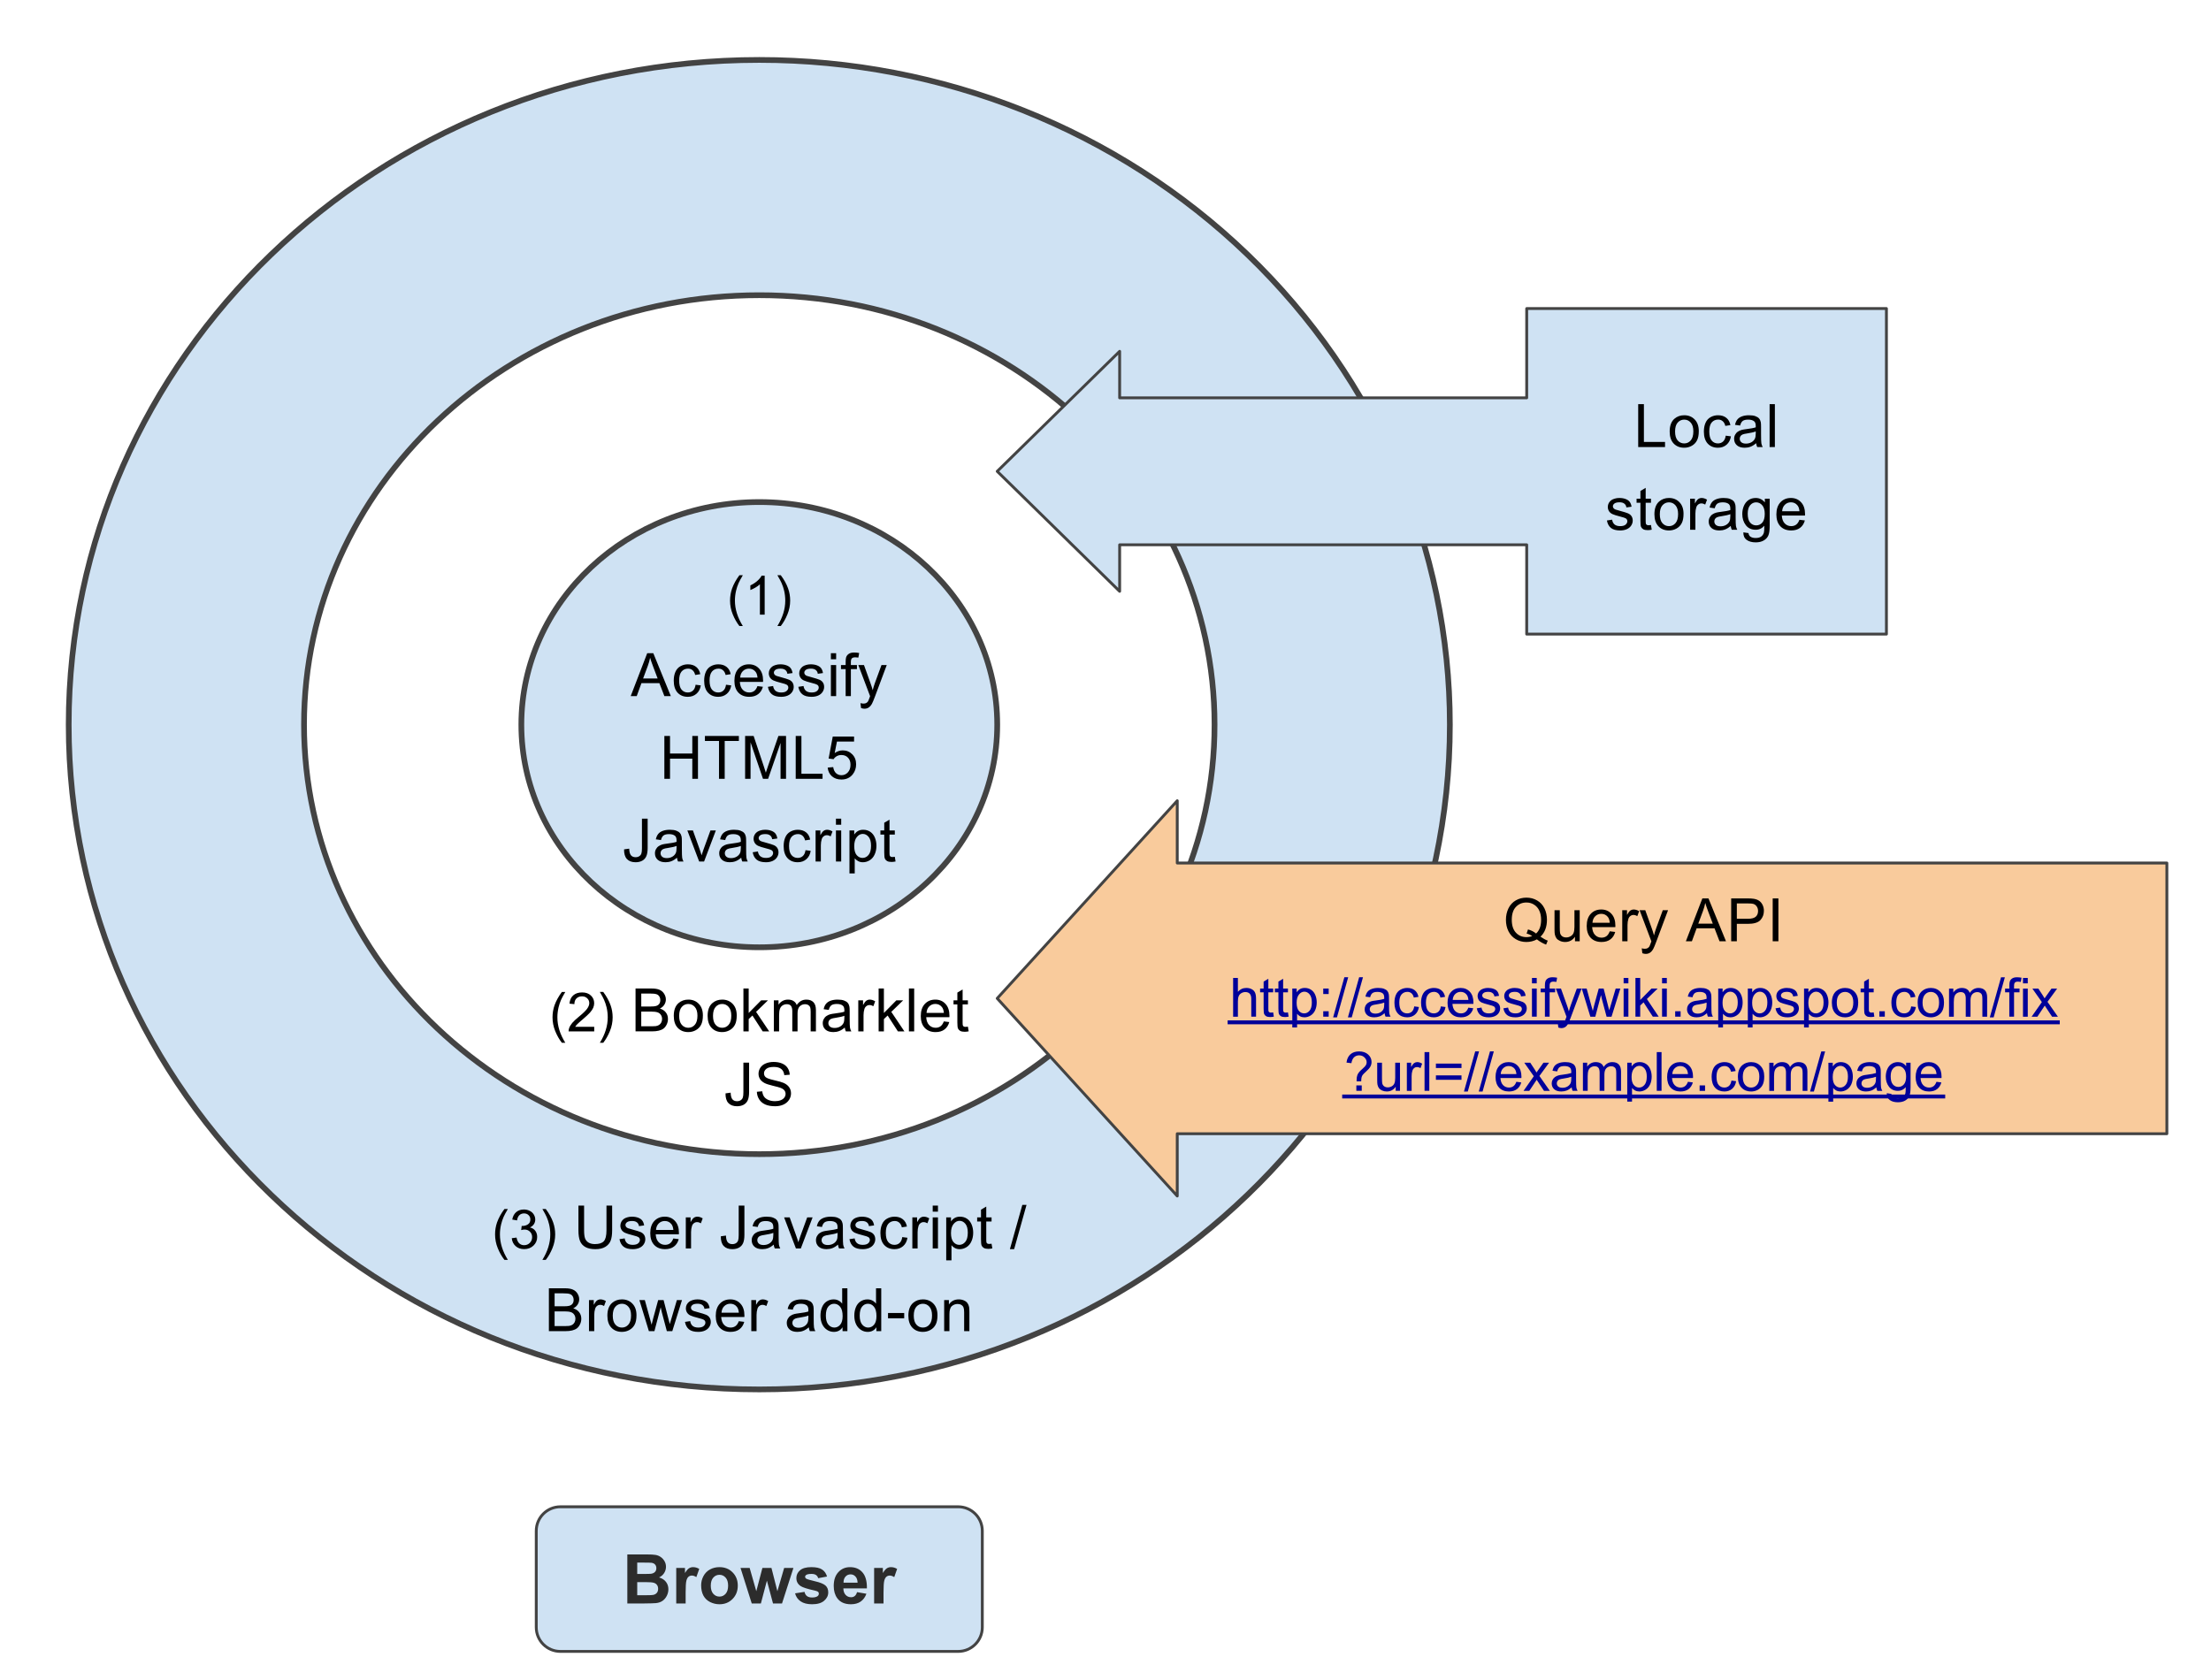 <?xml version="1.0" encoding="UTF-8" standalone="no"?>
<svg
   xmlns:dc="http://purl.org/dc/elements/1.1/"
   xmlns:cc="http://creativecommons.org/ns#"
   xmlns:rdf="http://www.w3.org/1999/02/22-rdf-syntax-ns#"
   xmlns:svg="http://www.w3.org/2000/svg"
   xmlns="http://www.w3.org/2000/svg"
   xmlns:xlink="http://www.w3.org/1999/xlink"
   xmlns:sodipodi="http://sodipodi.sourceforge.net/DTD/sodipodi-0.dtd"
   xmlns:inkscape="http://www.inkscape.org/namespaces/inkscape"
   version="1.1"
   viewBox="0.0 0.0 775.0 589.0"
   fill="none"
   stroke="none"
   stroke-linecap="square"
   stroke-miterlimit="10"
   id="svg3233"
   inkscape:version="0.48.4 r9939"
   width="100%"
   height="100%"
   sodipodi:docname="Accessify-wiki-structure-part-1-browser-ink.svg">
  <title
     id="title3326">Structure of the Accessify Wiki browser/ end-user Javascript</title>
  <defs
     id="defs3320" />
  <sodipodi:namedview
     pagecolor="#ffffff"
     bordercolor="#666666"
     borderopacity="1"
     objecttolerance="10"
     gridtolerance="10"
     guidetolerance="10"
     inkscape:pageopacity="1"
     inkscape:pageshadow="2"
     inkscape:window-width="705"
     inkscape:window-height="480"
     id="namedview3318"
     showgrid="false"
     inkscape:zoom="0.39096774"
     inkscape:cx="387.5"
     inkscape:cy="294.5"
     inkscape:window-x="2122"
     inkscape:window-y="125"
     inkscape:window-maximized="0"
     inkscape:current-layer="svg3233" />
  <clipPath
     id="p.0">
    <path
       d="m0 0l775.0 0l0 589.0l-775.0 0l0 -589.0z"
       clip-rule="nonzero"
       id="path3236" />
  </clipPath>
  <g
     clip-path="url(#p.0)"
     id="g3238">
    <path
       fill="#000000"
       fill-opacity="0.0"
       d="m0 0l775.102 0l0 589.701l-775.102 0z"
       fill-rule="nonzero"
       id="path3240" />
    <path
       fill="#cfe2f3"
       d="m24.081 254.068l0 0c0 -128.713 108.375 -233.055 242.063 -233.055l0 0c64.199 0 125.769 24.554 171.164 68.26c45.396 43.706 70.899 102.985 70.899 164.795l0 0c0 128.713 -108.375 233.055 -242.063 233.055l0 0c-133.688 0 -242.063 -104.342 -242.063 -233.055zm82.483 0l0 0c0 83.159 71.446 150.572 159.58 150.572c88.134 0 159.58 -67.414 159.58 -150.572l0 0c0 -83.159 -71.446 -150.572 -159.58 -150.572l0 0c-88.134 0 -159.58 67.413 -159.58 150.572z"
       fill-rule="nonzero"
       id="path3242" />
    <path
       stroke="#434343"
       stroke-width="2.0"
       stroke-linejoin="round"
       stroke-linecap="butt"
       d="m24.081 254.068l0 0c0 -128.713 108.375 -233.055 242.063 -233.055l0 0c64.199 0 125.769 24.554 171.164 68.26c45.396 43.706 70.899 102.985 70.899 164.795l0 0c0 128.713 -108.375 233.055 -242.063 233.055l0 0c-133.688 0 -242.063 -104.342 -242.063 -233.055zm82.483 0l0 0c0 83.159 71.446 150.572 159.58 150.572c88.134 0 159.58 -67.414 159.58 -150.572l0 0c0 -83.159 -71.446 -150.572 -159.58 -150.572l0 0c-88.134 0 -159.58 67.413 -159.58 150.572z"
       fill-rule="nonzero"
       id="path3244" />
    <path
       fill="#000000"
       fill-opacity="0.0"
       d="m179.719 332.115l172.85 0l0 56.913l-172.85 0z"
       fill-rule="nonzero"
       id="path3246" />
    <path
       fill="#000000"
       d="m196.952 365.596q-1.375 -1.75 -2.328 -4.078q-0.953 -2.344 -0.953 -4.844q0 -2.219 0.703 -4.234q0.844 -2.344 2.578 -4.672l1.203 0q-1.125 1.922 -1.484 2.75q-0.562 1.281 -0.891 2.672q-0.406 1.734 -0.406 3.484q0 4.469 2.781 8.922l-1.203 0zm11.338 -5.609l0 1.609l-8.984 0q-0.016 -0.609 0.188 -1.156q0.344 -0.922 1.094 -1.812q0.766 -0.891 2.188 -2.062q2.219 -1.812 3.0 -2.875q0.781 -1.062 0.781 -2.016q0 -0.984 -0.719 -1.672q-0.703 -0.688 -1.844 -0.688q-1.203 0 -1.938 0.734q-0.719 0.719 -0.719 2.0l-1.719 -0.172q0.172 -1.922 1.328 -2.922q1.156 -1.016 3.094 -1.016q1.953 0 3.094 1.094q1.141 1.078 1.141 2.688q0 0.812 -0.344 1.609q-0.328 0.781 -1.109 1.656q-0.766 0.859 -2.562 2.391q-1.5 1.266 -1.938 1.719q-0.422 0.438 -0.703 0.891l6.672 0zm3.157 5.609l-1.188 0q2.766 -4.453 2.766 -8.922q0 -1.734 -0.391 -3.453q-0.328 -1.391 -0.891 -2.672q-0.359 -0.844 -1.484 -2.781l1.188 0q1.75 2.328 2.578 4.672q0.719 2.016 0.719 4.234q0 2.5 -0.969 4.844q-0.953 2.328 -2.328 4.078z"
       fill-rule="nonzero"
       id="path3248" />
    <path
       fill="#000000"
       d="m222.772 361.596l0 -15.031l5.641 0q1.734 0 2.766 0.453q1.047 0.453 1.625 1.406q0.594 0.953 0.594 1.984q0 0.969 -0.531 1.828q-0.516 0.844 -1.562 1.359q1.359 0.406 2.094 1.375q0.734 0.953 0.734 2.266q0 1.062 -0.453 1.969q-0.438 0.906 -1.094 1.406q-0.656 0.484 -1.656 0.734q-0.984 0.25 -2.422 0.25l-5.734 0zm2.0 -8.719l3.25 0q1.312 0 1.891 -0.172q0.766 -0.219 1.141 -0.734q0.391 -0.531 0.391 -1.328q0 -0.75 -0.359 -1.312q-0.359 -0.578 -1.031 -0.781q-0.656 -0.219 -2.281 -0.219l-3.0 0l0 4.547zm0 6.938l3.734 0q0.969 0 1.359 -0.062q0.688 -0.125 1.141 -0.406q0.469 -0.297 0.766 -0.844q0.297 -0.547 0.297 -1.266q0 -0.844 -0.438 -1.453q-0.422 -0.625 -1.188 -0.875q-0.766 -0.25 -2.203 -0.25l-3.469 0l0 5.156zm11.398 -3.656q0 -3.031 1.672 -4.484q1.406 -1.219 3.422 -1.219q2.25 0 3.672 1.484q1.438 1.469 1.438 4.062q0 2.094 -0.641 3.297q-0.625 1.203 -1.828 1.875q-1.203 0.672 -2.641 0.672q-2.281 0 -3.688 -1.469q-1.406 -1.469 -1.406 -4.219zm1.891 0q0 2.078 0.906 3.125q0.922 1.047 2.297 1.047q1.375 0 2.281 -1.047q0.922 -1.047 0.922 -3.188q0 -2.031 -0.922 -3.062q-0.906 -1.047 -2.281 -1.047q-1.375 0 -2.297 1.047q-0.906 1.031 -0.906 3.125zm9.971 0q0 -3.031 1.672 -4.484q1.406 -1.219 3.422 -1.219q2.25 0 3.672 1.484q1.438 1.469 1.438 4.062q0 2.094 -0.641 3.297q-0.625 1.203 -1.828 1.875q-1.203 0.672 -2.641 0.672q-2.281 0 -3.688 -1.469q-1.406 -1.469 -1.406 -4.219zm1.891 0q0 2.078 0.906 3.125q0.922 1.047 2.297 1.047q1.375 0 2.281 -1.047q0.922 -1.047 0.922 -3.188q0 -2.031 -0.922 -3.062q-0.906 -1.047 -2.281 -1.047q-1.375 0 -2.297 1.047q-0.906 1.031 -0.906 3.125zm10.659 5.438l0 -15.031l1.844 0l0 8.578l4.375 -4.438l2.391 0l-4.172 4.047l4.594 6.844l-2.281 0l-3.594 -5.562l-1.312 1.25l0 4.312l-1.844 0zm10.664 0l0 -10.891l1.641 0l0 1.531q0.516 -0.797 1.359 -1.281q0.859 -0.5 1.953 -0.5q1.203 0 1.969 0.516q0.781 0.5 1.094 1.391q1.297 -1.906 3.375 -1.906q1.609 0 2.484 0.906q0.875 0.891 0.875 2.766l0 7.469l-1.844 0l0 -6.859q0 -1.109 -0.172 -1.594q-0.172 -0.484 -0.656 -0.781q-0.469 -0.297 -1.109 -0.297q-1.141 0 -1.906 0.766q-0.75 0.75 -0.75 2.438l0 6.328l-1.844 0l0 -7.078q0 -1.234 -0.453 -1.844q-0.453 -0.609 -1.484 -0.609q-0.781 0 -1.438 0.406q-0.656 0.406 -0.953 1.203q-0.297 0.781 -0.297 2.266l0 5.656l-1.844 0zm24.86 -1.344q-1.016 0.875 -1.969 1.234q-0.953 0.359 -2.031 0.359q-1.797 0 -2.766 -0.875q-0.953 -0.875 -0.953 -2.25q0 -0.797 0.359 -1.453q0.359 -0.672 0.953 -1.062q0.594 -0.406 1.328 -0.609q0.547 -0.141 1.641 -0.281q2.234 -0.266 3.297 -0.625q0 -0.391 0 -0.484q0 -1.125 -0.516 -1.594q-0.719 -0.625 -2.109 -0.625q-1.297 0 -1.922 0.453q-0.625 0.453 -0.922 1.625l-1.797 -0.25q0.25 -1.156 0.812 -1.859q0.562 -0.719 1.625 -1.109q1.062 -0.391 2.469 -0.391q1.406 0 2.266 0.328q0.875 0.328 1.281 0.828q0.422 0.5 0.578 1.266q0.094 0.469 0.094 1.688l0 2.469q0 2.578 0.109 3.266q0.125 0.672 0.469 1.297l-1.922 0q-0.281 -0.578 -0.375 -1.344zm-0.141 -4.125q-1.016 0.406 -3.016 0.703q-1.141 0.156 -1.625 0.375q-0.469 0.203 -0.719 0.594q-0.25 0.391 -0.25 0.875q0 0.734 0.547 1.234q0.562 0.484 1.641 0.484q1.062 0 1.891 -0.469q0.844 -0.469 1.234 -1.266q0.297 -0.625 0.297 -1.844l0 -0.688zm4.877 5.469l0 -10.891l1.672 0l0 1.656q0.625 -1.156 1.156 -1.531q0.547 -0.375 1.203 -0.375q0.922 0 1.891 0.594l-0.641 1.719q-0.672 -0.406 -1.344 -0.406q-0.609 0 -1.094 0.375q-0.484 0.359 -0.688 1.0q-0.312 0.984 -0.312 2.156l0 5.703l-1.844 0zm7.134 0l0 -15.031l1.844 0l0 8.578l4.375 -4.438l2.391 0l-4.172 4.047l4.594 6.844l-2.281 0l-3.594 -5.562l-1.312 1.25l0 4.312l-1.844 0zm10.617 0l0 -15.031l1.844 0l0 15.031l-1.844 0zm12.238 -3.5l1.906 0.234q-0.453 1.672 -1.672 2.594q-1.219 0.922 -3.125 0.922q-2.391 0 -3.797 -1.469q-1.391 -1.484 -1.391 -4.141q0 -2.734 1.406 -4.25q1.422 -1.531 3.688 -1.531q2.188 0 3.562 1.5q1.391 1.484 1.391 4.172q0 0.172 -0.016 0.5l-8.125 0q0.109 1.797 1.016 2.75q0.922 0.953 2.281 0.953q1.016 0 1.734 -0.531q0.719 -0.547 1.141 -1.703zm-6.062 -2.984l6.078 0q-0.125 -1.375 -0.703 -2.062q-0.875 -1.078 -2.281 -1.078q-1.266 0 -2.141 0.859q-0.859 0.844 -0.953 2.281zm14.502 4.828l0.266 1.641q-0.781 0.156 -1.406 0.156q-1.0 0 -1.562 -0.312q-0.547 -0.328 -0.781 -0.844q-0.219 -0.516 -0.219 -2.172l0 -6.266l-1.344 0l0 -1.438l1.344 0l0 -2.703l1.844 -1.094l0 3.797l1.859 0l0 1.438l-1.859 0l0 6.359q0 0.797 0.094 1.031q0.094 0.219 0.312 0.359q0.219 0.125 0.641 0.125q0.297 0 0.812 -0.078z"
       fill-rule="nonzero"
       id="path3250" />
    <path
       fill="#000000"
       d="m254.309 383.33l1.797 -0.25q0.062 1.719 0.641 2.359q0.578 0.641 1.594 0.641q0.75 0 1.281 -0.344q0.547 -0.344 0.75 -0.938q0.203 -0.594 0.203 -1.875l0 -10.359l2.0 0l0 10.25q0 1.875 -0.469 2.922q-0.453 1.031 -1.438 1.578q-0.984 0.531 -2.328 0.531q-1.969 0 -3.031 -1.125q-1.047 -1.141 -1.0 -3.391zm10.992 -0.562l1.875 -0.172q0.141 1.141 0.625 1.859q0.484 0.719 1.516 1.172q1.031 0.438 2.312 0.438q1.125 0 2.0 -0.328q0.875 -0.344 1.297 -0.938q0.438 -0.594 0.438 -1.281q0 -0.703 -0.422 -1.234q-0.406 -0.531 -1.344 -0.891q-0.609 -0.234 -2.688 -0.734q-2.062 -0.5 -2.891 -0.938q-1.078 -0.562 -1.609 -1.391q-0.531 -0.844 -0.531 -1.875q0 -1.141 0.641 -2.125q0.656 -1.0 1.891 -1.5q1.25 -0.516 2.766 -0.516q1.672 0 2.938 0.531q1.281 0.531 1.969 1.578q0.688 1.047 0.734 2.375l-1.906 0.141q-0.156 -1.422 -1.047 -2.141q-0.875 -0.734 -2.609 -0.734q-1.797 0 -2.625 0.656q-0.828 0.656 -0.828 1.594q0 0.812 0.578 1.328q0.578 0.531 3.0 1.078q2.422 0.547 3.328 0.953q1.312 0.609 1.938 1.547q0.625 0.922 0.625 2.125q0 1.203 -0.688 2.266q-0.688 1.062 -1.969 1.656q-1.281 0.578 -2.891 0.578q-2.047 0 -3.438 -0.594q-1.375 -0.594 -2.156 -1.781q-0.781 -1.203 -0.828 -2.703z"
       fill-rule="nonzero"
       id="path3252" />
    <path
       fill="#cfe2f3"
       d="m182.743 254.068l0 0c0 -43.104 37.34 -78.047 83.402 -78.047l0 0c46.061 0 83.402 34.943 83.402 78.047l0 0c0 43.104 -37.34 78.047 -83.402 78.047l0 0c-46.061 0 -83.402 -34.943 -83.402 -78.047z"
       fill-rule="nonzero"
       id="path3254" />
    <path
       stroke="#434343"
       stroke-width="2.0"
       stroke-linejoin="round"
       stroke-linecap="butt"
       d="m182.743 254.068l0 0c0 -43.104 37.34 -78.047 83.402 -78.047l0 0c46.061 0 83.402 34.943 83.402 78.047l0 0c0 43.104 -37.34 78.047 -83.402 78.047l0 0c-46.061 0 -83.402 -34.943 -83.402 -78.047z"
       fill-rule="nonzero"
       id="path3256" />
    <path
       fill="#000000"
       d="m259.181 219.488q-1.375 -1.75 -2.328 -4.078q-0.953 -2.344 -0.953 -4.844q0 -2.219 0.703 -4.234q0.844 -2.344 2.578 -4.672l1.203 0q-1.125 1.922 -1.484 2.75q-0.562 1.281 -0.891 2.672q-0.406 1.734 -0.406 3.484q0 4.469 2.781 8.922l-1.203 0zm8.853 -4.0l-1.672 0l0 -10.641q-0.594 0.578 -1.578 1.156q-0.984 0.562 -1.766 0.859l0 -1.625q1.406 -0.656 2.453 -1.594q1.047 -0.938 1.484 -1.812l1.078 0l0 13.656zm5.641 4.0l-1.188 0q2.766 -4.453 2.766 -8.922q0 -1.734 -0.391 -3.453q-0.328 -1.391 -0.891 -2.672q-0.359 -0.844 -1.484 -2.781l1.188 0q1.75 2.328 2.578 4.672q0.719 2.016 0.719 4.234q0 2.5 -0.969 4.844q-0.953 2.328 -2.328 4.078z"
       fill-rule="nonzero"
       id="path3258" />
    <path
       fill="#000000"
       d="m221.077 244.048l5.781 -15.031l2.141 0l6.141 15.031l-2.266 0l-1.75 -4.547l-6.281 0l-1.656 4.547l-2.109 0zm4.344 -6.172l5.094 0l-1.578 -4.172q-0.719 -1.891 -1.062 -3.109q-0.281 1.453 -0.812 2.875l-1.641 4.406zm18.398 2.188l1.828 0.234q-0.297 1.875 -1.531 2.938q-1.219 1.062 -3.016 1.062q-2.234 0 -3.594 -1.453q-1.344 -1.469 -1.344 -4.203q0 -1.766 0.578 -3.078q0.578 -1.328 1.766 -1.984q1.203 -0.672 2.609 -0.672q1.781 0 2.906 0.906q1.125 0.891 1.438 2.547l-1.781 0.281q-0.266 -1.109 -0.922 -1.656q-0.641 -0.562 -1.562 -0.562q-1.406 0 -2.281 1.0q-0.859 1.0 -0.859 3.172q0 2.188 0.844 3.188q0.844 1.0 2.188 1.0q1.094 0 1.812 -0.672q0.734 -0.672 0.922 -2.047zm10.664 0l1.828 0.234q-0.297 1.875 -1.531 2.938q-1.219 1.062 -3.016 1.062q-2.234 0 -3.594 -1.453q-1.344 -1.469 -1.344 -4.203q0 -1.766 0.578 -3.078q0.578 -1.328 1.766 -1.984q1.203 -0.672 2.609 -0.672q1.781 0 2.906 0.906q1.125 0.891 1.438 2.547l-1.781 0.281q-0.266 -1.109 -0.922 -1.656q-0.641 -0.562 -1.562 -0.562q-1.406 0 -2.281 1.0q-0.859 1.0 -0.859 3.172q0 2.188 0.844 3.188q0.844 1.0 2.188 1.0q1.094 0 1.812 -0.672q0.734 -0.672 0.922 -2.047zm11.023 0.484l1.906 0.234q-0.453 1.672 -1.672 2.594q-1.219 0.922 -3.125 0.922q-2.391 0 -3.797 -1.469q-1.391 -1.484 -1.391 -4.141q0 -2.734 1.406 -4.25q1.422 -1.531 3.688 -1.531q2.188 0 3.562 1.5q1.391 1.484 1.391 4.172q0 0.172 -0.016 0.5l-8.125 0q0.109 1.797 1.016 2.75q0.922 0.953 2.281 0.953q1.016 0 1.734 -0.531q0.719 -0.547 1.141 -1.703zm-6.062 -2.984l6.078 0q-0.125 -1.375 -0.703 -2.062q-0.875 -1.078 -2.281 -1.078q-1.266 0 -2.141 0.859q-0.859 0.844 -0.953 2.281zm9.721 3.234l1.828 -0.281q0.156 1.094 0.859 1.688q0.703 0.578 1.969 0.578q1.266 0 1.875 -0.516q0.625 -0.531 0.625 -1.219q0 -0.625 -0.547 -0.984q-0.375 -0.25 -1.891 -0.625q-2.031 -0.516 -2.812 -0.891q-0.781 -0.375 -1.188 -1.031q-0.406 -0.672 -0.406 -1.469q0 -0.719 0.328 -1.344q0.344 -0.625 0.906 -1.031q0.438 -0.312 1.172 -0.531q0.75 -0.234 1.609 -0.234q1.281 0 2.25 0.375q0.969 0.375 1.422 1.0q0.469 0.625 0.641 1.688l-1.812 0.25q-0.109 -0.844 -0.703 -1.312q-0.594 -0.484 -1.672 -0.484q-1.266 0 -1.812 0.422q-0.547 0.422 -0.547 0.984q0 0.359 0.234 0.656q0.219 0.297 0.703 0.484q0.281 0.109 1.625 0.469q1.969 0.531 2.734 0.859q0.781 0.328 1.219 0.969q0.438 0.641 0.438 1.578q0 0.922 -0.547 1.75q-0.531 0.812 -1.547 1.266q-1.016 0.438 -2.297 0.438q-2.125 0 -3.234 -0.875q-1.109 -0.891 -1.422 -2.625zm10.664 0l1.828 -0.281q0.156 1.094 0.859 1.688q0.703 0.578 1.969 0.578q1.266 0 1.875 -0.516q0.625 -0.531 0.625 -1.219q0 -0.625 -0.547 -0.984q-0.375 -0.25 -1.891 -0.625q-2.031 -0.516 -2.812 -0.891q-0.781 -0.375 -1.188 -1.031q-0.406 -0.672 -0.406 -1.469q0 -0.719 0.328 -1.344q0.344 -0.625 0.906 -1.031q0.438 -0.312 1.172 -0.531q0.75 -0.234 1.609 -0.234q1.281 0 2.25 0.375q0.969 0.375 1.422 1.0q0.469 0.625 0.641 1.688l-1.812 0.25q-0.109 -0.844 -0.703 -1.312q-0.594 -0.484 -1.672 -0.484q-1.266 0 -1.812 0.422q-0.547 0.422 -0.547 0.984q0 0.359 0.234 0.656q0.219 0.297 0.703 0.484q0.281 0.109 1.625 0.469q1.969 0.531 2.734 0.859q0.781 0.328 1.219 0.969q0.438 0.641 0.438 1.578q0 0.922 -0.547 1.75q-0.531 0.812 -1.547 1.266q-1.016 0.438 -2.297 0.438q-2.125 0 -3.234 -0.875q-1.109 -0.891 -1.422 -2.625zm11.414 -9.656l0 -2.125l1.844 0l0 2.125l-1.844 0zm0 12.906l0 -10.891l1.844 0l0 10.891l-1.844 0zm5.176 0l0 -9.453l-1.641 0l0 -1.438l1.641 0l0 -1.156q0 -1.094 0.188 -1.625q0.266 -0.719 0.938 -1.156q0.672 -0.453 1.891 -0.453q0.781 0 1.719 0.172l-0.281 1.609q-0.562 -0.094 -1.078 -0.094q-0.844 0 -1.203 0.359q-0.344 0.359 -0.344 1.344l0 1.0l2.125 0l0 1.438l-2.125 0l0 9.453l-1.828 0zm5.394 4.188l-0.203 -1.719q0.609 0.156 1.062 0.156q0.609 0 0.969 -0.203q0.375 -0.203 0.625 -0.578q0.172 -0.281 0.562 -1.375q0.047 -0.156 0.156 -0.453l-4.125 -10.906l1.984 0l2.266 6.312q0.438 1.188 0.797 2.516q0.312 -1.266 0.75 -2.484l2.328 -6.344l1.844 0l-4.141 11.078q-0.672 1.797 -1.031 2.469q-0.5 0.906 -1.141 1.328q-0.625 0.438 -1.516 0.438q-0.531 0 -1.188 -0.234z"
       fill-rule="nonzero"
       id="path3260" />
    <path
       fill="#000000"
       d="m232.872 273.048l0 -15.031l1.984 0l0 6.172l7.812 0l0 -6.172l1.984 0l0 15.031l-1.984 0l0 -7.078l-7.812 0l0 7.078l-1.984 0zm19.152 0l0 -13.266l-4.938 0l0 -1.766l11.906 0l0 1.766l-4.969 0l0 13.266l-2.0 0zm9.153 0l0 -15.031l2.984 0l3.562 10.641q0.5 1.484 0.719 2.234q0.25 -0.828 0.797 -2.422l3.609 -10.453l2.672 0l0 15.031l-1.922 0l0 -12.578l-4.359 12.578l-1.797 0l-4.359 -12.797l0 12.797l-1.906 0zm17.735 0l0 -15.031l2.0 0l0 13.25l7.406 0l0 1.781l-9.406 0zm11.205 -3.938l1.938 -0.172q0.219 1.422 1.0 2.141q0.781 0.703 1.891 0.703q1.328 0 2.25 -1.0q0.922 -1.0 0.922 -2.672q0 -1.578 -0.891 -2.484q-0.875 -0.922 -2.312 -0.922q-0.891 0 -1.609 0.406q-0.719 0.406 -1.125 1.062l-1.734 -0.234l1.453 -7.719l7.469 0l0 1.766l-6.0 0l-0.797 4.031q1.344 -0.938 2.828 -0.938q1.969 0 3.328 1.375q1.359 1.359 1.359 3.5q0 2.031 -1.188 3.531q-1.453 1.812 -3.953 1.812q-2.047 0 -3.344 -1.141q-1.297 -1.156 -1.484 -3.047z"
       fill-rule="nonzero"
       id="path3262" />
    <path
       fill="#000000"
       d="m218.75 297.783l1.797 -0.25q0.062 1.719 0.641 2.359q0.578 0.641 1.594 0.641q0.75 0 1.281 -0.344q0.547 -0.344 0.75 -0.938q0.203 -0.594 0.203 -1.875l0 -10.359l2.0 0l0 10.25q0 1.875 -0.469 2.922q-0.453 1.031 -1.438 1.578q-0.984 0.531 -2.328 0.531q-1.969 0 -3.031 -1.125q-1.047 -1.141 -1.0 -3.391zm18.539 2.922q-1.016 0.875 -1.969 1.234q-0.953 0.359 -2.031 0.359q-1.797 0 -2.766 -0.875q-0.953 -0.875 -0.953 -2.25q0 -0.797 0.359 -1.453q0.359 -0.672 0.953 -1.062q0.594 -0.406 1.328 -0.609q0.547 -0.141 1.641 -0.281q2.234 -0.266 3.297 -0.625q0 -0.391 0 -0.484q0 -1.125 -0.516 -1.594q-0.719 -0.625 -2.109 -0.625q-1.297 0 -1.922 0.453q-0.625 0.453 -0.922 1.625l-1.797 -0.25q0.25 -1.156 0.812 -1.859q0.562 -0.719 1.625 -1.109q1.062 -0.391 2.469 -0.391q1.406 0 2.266 0.328q0.875 0.328 1.281 0.828q0.422 0.5 0.578 1.266q0.094 0.469 0.094 1.688l0 2.469q0 2.578 0.109 3.266q0.125 0.672 0.469 1.297l-1.922 0q-0.281 -0.578 -0.375 -1.344zm-0.141 -4.125q-1.016 0.406 -3.016 0.703q-1.141 0.156 -1.625 0.375q-0.469 0.203 -0.719 0.594q-0.25 0.391 -0.25 0.875q0 0.734 0.547 1.234q0.562 0.484 1.641 0.484q1.062 0 1.891 -0.469q0.844 -0.469 1.234 -1.266q0.297 -0.625 0.297 -1.844l0 -0.688zm7.924 5.469l-4.141 -10.891l1.953 0l2.328 6.516q0.391 1.062 0.703 2.203q0.25 -0.859 0.688 -2.078l2.422 -6.641l1.891 0l-4.125 10.891l-1.719 0zm14.742 -1.344q-1.016 0.875 -1.969 1.234q-0.953 0.359 -2.031 0.359q-1.797 0 -2.766 -0.875q-0.953 -0.875 -0.953 -2.25q0 -0.797 0.359 -1.453q0.359 -0.672 0.953 -1.062q0.594 -0.406 1.328 -0.609q0.547 -0.141 1.641 -0.281q2.234 -0.266 3.297 -0.625q0 -0.391 0 -0.484q0 -1.125 -0.516 -1.594q-0.719 -0.625 -2.109 -0.625q-1.297 0 -1.922 0.453q-0.625 0.453 -0.922 1.625l-1.797 -0.25q0.25 -1.156 0.812 -1.859q0.562 -0.719 1.625 -1.109q1.062 -0.391 2.469 -0.391q1.406 0 2.266 0.328q0.875 0.328 1.281 0.828q0.422 0.5 0.578 1.266q0.094 0.469 0.094 1.688l0 2.469q0 2.578 0.109 3.266q0.125 0.672 0.469 1.297l-1.922 0q-0.281 -0.578 -0.375 -1.344zm-0.141 -4.125q-1.016 0.406 -3.016 0.703q-1.141 0.156 -1.625 0.375q-0.469 0.203 -0.719 0.594q-0.25 0.391 -0.25 0.875q0 0.734 0.547 1.234q0.562 0.484 1.641 0.484q1.062 0 1.891 -0.469q0.844 -0.469 1.234 -1.266q0.297 -0.625 0.297 -1.844l0 -0.688zm4.159 2.219l1.828 -0.281q0.156 1.094 0.859 1.688q0.703 0.578 1.969 0.578q1.266 0 1.875 -0.516q0.625 -0.531 0.625 -1.219q0 -0.625 -0.547 -0.984q-0.375 -0.25 -1.891 -0.625q-2.031 -0.516 -2.812 -0.891q-0.781 -0.375 -1.188 -1.031q-0.406 -0.672 -0.406 -1.469q0 -0.719 0.328 -1.344q0.344 -0.625 0.906 -1.031q0.438 -0.312 1.172 -0.531q0.75 -0.234 1.609 -0.234q1.281 0 2.25 0.375q0.969 0.375 1.422 1.0q0.469 0.625 0.641 1.688l-1.812 0.25q-0.109 -0.844 -0.703 -1.312q-0.594 -0.484 -1.672 -0.484q-1.266 0 -1.812 0.422q-0.547 0.422 -0.547 0.984q0 0.359 0.234 0.656q0.219 0.297 0.703 0.484q0.281 0.109 1.625 0.469q1.969 0.531 2.734 0.859q0.781 0.328 1.219 0.969q0.438 0.641 0.438 1.578q0 0.922 -0.547 1.75q-0.531 0.812 -1.547 1.266q-1.016 0.438 -2.297 0.438q-2.125 0 -3.234 -0.875q-1.109 -0.891 -1.422 -2.625zm18.508 -0.734l1.828 0.234q-0.297 1.875 -1.531 2.938q-1.219 1.062 -3.016 1.062q-2.234 0 -3.594 -1.453q-1.344 -1.469 -1.344 -4.203q0 -1.766 0.578 -3.078q0.578 -1.328 1.766 -1.984q1.203 -0.672 2.609 -0.672q1.781 0 2.906 0.906q1.125 0.891 1.438 2.547l-1.781 0.281q-0.266 -1.109 -0.922 -1.656q-0.641 -0.562 -1.562 -0.562q-1.406 0 -2.281 1.0q-0.859 1.0 -0.859 3.172q0 2.188 0.844 3.188q0.844 1.0 2.188 1.0q1.094 0 1.812 -0.672q0.734 -0.672 0.922 -2.047zm3.539 3.984l0 -10.891l1.672 0l0 1.656q0.625 -1.156 1.156 -1.531q0.547 -0.375 1.203 -0.375q0.922 0 1.891 0.594l-0.641 1.719q-0.672 -0.406 -1.344 -0.406q-0.609 0 -1.094 0.375q-0.484 0.359 -0.688 1.0q-0.312 0.984 -0.312 2.156l0 5.703l-1.844 0zm7.134 -12.906l0 -2.125l1.844 0l0 2.125l-1.844 0zm0 12.906l0 -10.891l1.844 0l0 10.891l-1.844 0zm4.738 4.172l0 -15.062l1.672 0l0 1.422q0.594 -0.844 1.344 -1.25q0.75 -0.422 1.812 -0.422q1.406 0 2.469 0.719q1.062 0.719 1.609 2.031q0.547 1.312 0.547 2.859q0 1.672 -0.609 3.016q-0.594 1.344 -1.734 2.062q-1.141 0.703 -2.406 0.703q-0.922 0 -1.656 -0.391q-0.734 -0.391 -1.203 -0.984l0 5.297l-1.844 0zm1.672 -9.562q0 2.109 0.844 3.125q0.859 1.0 2.062 1.0q1.234 0 2.109 -1.047q0.875 -1.047 0.875 -3.219q0 -2.094 -0.859 -3.125q-0.859 -1.031 -2.047 -1.031q-1.172 0 -2.078 1.109q-0.906 1.094 -0.906 3.188zm14.221 3.734l0.266 1.641q-0.781 0.156 -1.406 0.156q-1.0 0 -1.562 -0.312q-0.547 -0.328 -0.781 -0.844q-0.219 -0.516 -0.219 -2.172l0 -6.266l-1.344 0l0 -1.438l1.344 0l0 -2.703l1.844 -1.094l0 3.797l1.859 0l0 1.438l-1.859 0l0 6.359q0 0.797 0.094 1.031q0.094 0.219 0.312 0.359q0.219 0.125 0.641 0.125q0.297 0 0.812 -0.078z"
       fill-rule="nonzero"
       id="path3264" />
    <path
       fill="#000000"
       fill-opacity="0.0"
       d="m162.538 408.22l207.213 0l0 66.74l-207.213 0z"
       fill-rule="nonzero"
       id="path3266" />
    <path
       fill="#000000"
       d="m176.811 441.7q-1.375 -1.75 -2.328 -4.078q-0.953 -2.344 -0.953 -4.844q0 -2.219 0.703 -4.234q0.844 -2.344 2.578 -4.672l1.203 0q-1.125 1.922 -1.484 2.75q-0.562 1.281 -0.891 2.672q-0.406 1.734 -0.406 3.484q0 4.469 2.781 8.922l-1.203 0zm2.572 -7.594l1.672 -0.219q0.281 1.422 0.969 2.047q0.703 0.625 1.688 0.625q1.188 0 2.0 -0.812q0.812 -0.828 0.812 -2.031q0 -1.141 -0.766 -1.891q-0.75 -0.75 -1.906 -0.75q-0.469 0 -1.172 0.188l0.188 -1.469q0.156 0.016 0.266 0.016q1.062 0 1.906 -0.547q0.859 -0.562 0.859 -1.719q0 -0.922 -0.625 -1.516q-0.609 -0.609 -1.594 -0.609q-0.969 0 -1.625 0.609q-0.641 0.609 -0.828 1.844l-1.672 -0.297q0.297 -1.688 1.375 -2.609q1.094 -0.922 2.719 -0.922q1.109 0 2.047 0.484q0.938 0.469 1.422 1.297q0.5 0.828 0.5 1.75q0 0.891 -0.469 1.609q-0.469 0.719 -1.406 1.156q1.219 0.266 1.875 1.156q0.672 0.875 0.672 2.188q0 1.781 -1.297 3.016q-1.297 1.234 -3.281 1.234q-1.797 0 -2.984 -1.062q-1.172 -1.062 -1.344 -2.766zm11.923 7.594l-1.188 0q2.766 -4.453 2.766 -8.922q0 -1.734 -0.391 -3.453q-0.328 -1.391 -0.891 -2.672q-0.359 -0.844 -1.484 -2.781l1.188 0q1.75 2.328 2.578 4.672q0.719 2.016 0.719 4.234q0 2.5 -0.969 4.844q-0.953 2.328 -2.328 4.078z"
       fill-rule="nonzero"
       id="path3268" />
    <path
       fill="#000000"
       d="m212.584 422.669l1.984 0l0 8.688q0 2.266 -0.516 3.594q-0.5 1.328 -1.844 2.172q-1.344 0.828 -3.516 0.828q-2.109 0 -3.453 -0.719q-1.344 -0.734 -1.922 -2.109q-0.562 -1.375 -0.562 -3.766l0 -8.688l1.984 0l0 8.672q0 1.953 0.359 2.891q0.375 0.922 1.25 1.438q0.891 0.5 2.172 0.5q2.203 0 3.125 -1.0q0.938 -1.0 0.938 -3.828l0 -8.672zm4.559 11.781l1.828 -0.281q0.156 1.094 0.859 1.688q0.703 0.578 1.969 0.578q1.266 0 1.875 -0.516q0.625 -0.531 0.625 -1.219q0 -0.625 -0.547 -0.984q-0.375 -0.25 -1.891 -0.625q-2.031 -0.516 -2.812 -0.891q-0.781 -0.375 -1.188 -1.031q-0.406 -0.672 -0.406 -1.469q0 -0.719 0.328 -1.344q0.344 -0.625 0.906 -1.031q0.438 -0.312 1.172 -0.531q0.75 -0.234 1.609 -0.234q1.281 0 2.25 0.375q0.969 0.375 1.422 1.0q0.469 0.625 0.641 1.688l-1.812 0.25q-0.109 -0.844 -0.703 -1.312q-0.594 -0.484 -1.672 -0.484q-1.266 0 -1.812 0.422q-0.547 0.422 -0.547 0.984q0 0.359 0.234 0.656q0.219 0.297 0.703 0.484q0.281 0.109 1.625 0.469q1.969 0.531 2.734 0.859q0.781 0.328 1.219 0.969q0.438 0.641 0.438 1.578q0 0.922 -0.547 1.75q-0.531 0.812 -1.547 1.266q-1.016 0.438 -2.297 0.438q-2.125 0 -3.234 -0.875q-1.109 -0.891 -1.422 -2.625zm18.867 -0.25l1.906 0.234q-0.453 1.672 -1.672 2.594q-1.219 0.922 -3.125 0.922q-2.391 0 -3.797 -1.469q-1.391 -1.484 -1.391 -4.141q0 -2.734 1.406 -4.25q1.422 -1.531 3.688 -1.531q2.188 0 3.562 1.5q1.391 1.484 1.391 4.172q0 0.172 -0.016 0.5l-8.125 0q0.109 1.797 1.016 2.75q0.922 0.953 2.281 0.953q1.016 0 1.734 -0.531q0.719 -0.547 1.141 -1.703zm-6.062 -2.984l6.078 0q-0.125 -1.375 -0.703 -2.062q-0.875 -1.078 -2.281 -1.078q-1.266 0 -2.141 0.859q-0.859 0.844 -0.953 2.281zm10.44 6.484l0 -10.891l1.672 0l0 1.656q0.625 -1.156 1.156 -1.531q0.547 -0.375 1.203 -0.375q0.922 0 1.891 0.594l-0.641 1.719q-0.672 -0.406 -1.344 -0.406q-0.609 0 -1.094 0.375q-0.484 0.359 -0.688 1.0q-0.312 0.984 -0.312 2.156l0 5.703l-1.844 0zm12.278 -4.266l1.797 -0.25q0.062 1.719 0.641 2.359q0.578 0.641 1.594 0.641q0.75 0 1.281 -0.344q0.547 -0.344 0.75 -0.938q0.203 -0.594 0.203 -1.875l0 -10.359l2.0 0l0 10.25q0 1.875 -0.469 2.922q-0.453 1.031 -1.438 1.578q-0.984 0.531 -2.328 0.531q-1.969 0 -3.031 -1.125q-1.047 -1.141 -1.0 -3.391zm18.539 2.922q-1.016 0.875 -1.969 1.234q-0.953 0.359 -2.031 0.359q-1.797 0 -2.766 -0.875q-0.953 -0.875 -0.953 -2.25q0 -0.797 0.359 -1.453q0.359 -0.672 0.953 -1.062q0.594 -0.406 1.328 -0.609q0.547 -0.141 1.641 -0.281q2.234 -0.266 3.297 -0.625q0 -0.391 0 -0.484q0 -1.125 -0.516 -1.594q-0.719 -0.625 -2.109 -0.625q-1.297 0 -1.922 0.453q-0.625 0.453 -0.922 1.625l-1.797 -0.25q0.25 -1.156 0.812 -1.859q0.562 -0.719 1.625 -1.109q1.062 -0.391 2.469 -0.391q1.406 0 2.266 0.328q0.875 0.328 1.281 0.828q0.422 0.5 0.578 1.266q0.094 0.469 0.094 1.688l0 2.469q0 2.578 0.109 3.266q0.125 0.672 0.469 1.297l-1.922 0q-0.281 -0.578 -0.375 -1.344zm-0.141 -4.125q-1.016 0.406 -3.016 0.703q-1.141 0.156 -1.625 0.375q-0.469 0.203 -0.719 0.594q-0.25 0.391 -0.25 0.875q0 0.734 0.547 1.234q0.562 0.484 1.641 0.484q1.062 0 1.891 -0.469q0.844 -0.469 1.234 -1.266q0.297 -0.625 0.297 -1.844l0 -0.688zm7.924 5.469l-4.141 -10.891l1.953 0l2.328 6.516q0.391 1.062 0.703 2.203q0.25 -0.859 0.688 -2.078l2.422 -6.641l1.891 0l-4.125 10.891l-1.719 0zm14.742 -1.344q-1.016 0.875 -1.969 1.234q-0.953 0.359 -2.031 0.359q-1.797 0 -2.766 -0.875q-0.953 -0.875 -0.953 -2.25q0 -0.797 0.359 -1.453q0.359 -0.672 0.953 -1.062q0.594 -0.406 1.328 -0.609q0.547 -0.141 1.641 -0.281q2.234 -0.266 3.297 -0.625q0 -0.391 0 -0.484q0 -1.125 -0.516 -1.594q-0.719 -0.625 -2.109 -0.625q-1.297 0 -1.922 0.453q-0.625 0.453 -0.922 1.625l-1.797 -0.25q0.25 -1.156 0.812 -1.859q0.562 -0.719 1.625 -1.109q1.062 -0.391 2.469 -0.391q1.406 0 2.266 0.328q0.875 0.328 1.281 0.828q0.422 0.5 0.578 1.266q0.094 0.469 0.094 1.688l0 2.469q0 2.578 0.109 3.266q0.125 0.672 0.469 1.297l-1.922 0q-0.281 -0.578 -0.375 -1.344zm-0.141 -4.125q-1.016 0.406 -3.016 0.703q-1.141 0.156 -1.625 0.375q-0.469 0.203 -0.719 0.594q-0.25 0.391 -0.25 0.875q0 0.734 0.547 1.234q0.562 0.484 1.641 0.484q1.062 0 1.891 -0.469q0.844 -0.469 1.234 -1.266q0.297 -0.625 0.297 -1.844l0 -0.688zm4.159 2.219l1.828 -0.281q0.156 1.094 0.859 1.688q0.703 0.578 1.969 0.578q1.266 0 1.875 -0.516q0.625 -0.531 0.625 -1.219q0 -0.625 -0.547 -0.984q-0.375 -0.25 -1.891 -0.625q-2.031 -0.516 -2.812 -0.891q-0.781 -0.375 -1.188 -1.031q-0.406 -0.672 -0.406 -1.469q0 -0.719 0.328 -1.344q0.344 -0.625 0.906 -1.031q0.438 -0.312 1.172 -0.531q0.75 -0.234 1.609 -0.234q1.281 0 2.25 0.375q0.969 0.375 1.422 1.0q0.469 0.625 0.641 1.688l-1.812 0.25q-0.109 -0.844 -0.703 -1.312q-0.594 -0.484 -1.672 -0.484q-1.266 0 -1.812 0.422q-0.547 0.422 -0.547 0.984q0 0.359 0.234 0.656q0.219 0.297 0.703 0.484q0.281 0.109 1.625 0.469q1.969 0.531 2.734 0.859q0.781 0.328 1.219 0.969q0.438 0.641 0.438 1.578q0 0.922 -0.547 1.75q-0.531 0.812 -1.547 1.266q-1.016 0.438 -2.297 0.438q-2.125 0 -3.234 -0.875q-1.109 -0.891 -1.422 -2.625zm18.508 -0.734l1.828 0.234q-0.297 1.875 -1.531 2.938q-1.219 1.062 -3.016 1.062q-2.234 0 -3.594 -1.453q-1.344 -1.469 -1.344 -4.203q0 -1.766 0.578 -3.078q0.578 -1.328 1.766 -1.984q1.203 -0.672 2.609 -0.672q1.781 0 2.906 0.906q1.125 0.891 1.438 2.547l-1.781 0.281q-0.266 -1.109 -0.922 -1.656q-0.641 -0.562 -1.562 -0.562q-1.406 0 -2.281 1.0q-0.859 1.0 -0.859 3.172q0 2.188 0.844 3.188q0.844 1.0 2.188 1.0q1.094 0 1.812 -0.672q0.734 -0.672 0.922 -2.047zm3.539 3.984l0 -10.891l1.672 0l0 1.656q0.625 -1.156 1.156 -1.531q0.547 -0.375 1.203 -0.375q0.922 0 1.891 0.594l-0.641 1.719q-0.672 -0.406 -1.344 -0.406q-0.609 0 -1.094 0.375q-0.484 0.359 -0.688 1.0q-0.312 0.984 -0.312 2.156l0 5.703l-1.844 0zm7.134 -12.906l0 -2.125l1.844 0l0 2.125l-1.844 0zm0 12.906l0 -10.891l1.844 0l0 10.891l-1.844 0zm4.738 4.172l0 -15.062l1.672 0l0 1.422q0.594 -0.844 1.344 -1.25q0.75 -0.422 1.812 -0.422q1.406 0 2.469 0.719q1.062 0.719 1.609 2.031q0.547 1.312 0.547 2.859q0 1.672 -0.609 3.016q-0.594 1.344 -1.734 2.062q-1.141 0.703 -2.406 0.703q-0.922 0 -1.656 -0.391q-0.734 -0.391 -1.203 -0.984l0 5.297l-1.844 0zm1.672 -9.562q0 2.109 0.844 3.125q0.859 1.0 2.062 1.0q1.234 0 2.109 -1.047q0.875 -1.047 0.875 -3.219q0 -2.094 -0.859 -3.125q-0.859 -1.031 -2.047 -1.031q-1.172 0 -2.078 1.109q-0.906 1.094 -0.906 3.188zm14.221 3.734l0.266 1.641q-0.781 0.156 -1.406 0.156q-1.0 0 -1.562 -0.312q-0.547 -0.328 -0.781 -0.844q-0.219 -0.516 -0.219 -2.172l0 -6.266l-1.344 0l0 -1.438l1.344 0l0 -2.703l1.844 -1.094l0 3.797l1.859 0l0 1.438l-1.859 0l0 6.359q0 0.797 0.094 1.031q0.094 0.219 0.312 0.359q0.219 0.125 0.641 0.125q0.297 0 0.812 -0.078zm6.429 1.906l4.359 -15.531l1.469 0l-4.344 15.531l-1.484 0z"
       fill-rule="nonzero"
       id="path3270" />
    <path
       fill="#000000"
       d="m192.397 466.7l0 -15.031l5.641 0q1.734 0 2.766 0.453q1.047 0.453 1.625 1.406q0.594 0.953 0.594 1.984q0 0.969 -0.531 1.828q-0.516 0.844 -1.562 1.359q1.359 0.406 2.094 1.375q0.734 0.953 0.734 2.266q0 1.062 -0.453 1.969q-0.438 0.906 -1.094 1.406q-0.656 0.484 -1.656 0.734q-0.984 0.25 -2.422 0.25l-5.734 0zm2.0 -8.719l3.25 0q1.312 0 1.891 -0.172q0.766 -0.219 1.141 -0.734q0.391 -0.531 0.391 -1.328q0 -0.75 -0.359 -1.312q-0.359 -0.578 -1.031 -0.781q-0.656 -0.219 -2.281 -0.219l-3.0 0l0 4.547zm0 6.938l3.734 0q0.969 0 1.359 -0.062q0.688 -0.125 1.141 -0.406q0.469 -0.297 0.766 -0.844q0.297 -0.547 0.297 -1.266q0 -0.844 -0.438 -1.453q-0.422 -0.625 -1.188 -0.875q-0.766 -0.25 -2.203 -0.25l-3.469 0l0 5.156zm12.054 1.781l0 -10.891l1.672 0l0 1.656q0.625 -1.156 1.156 -1.531q0.547 -0.375 1.203 -0.375q0.922 0 1.891 0.594l-0.641 1.719q-0.672 -0.406 -1.344 -0.406q-0.609 0 -1.094 0.375q-0.484 0.359 -0.688 1.0q-0.312 0.984 -0.312 2.156l0 5.703l-1.844 0zm6.446 -5.438q0 -3.031 1.672 -4.484q1.406 -1.219 3.422 -1.219q2.25 0 3.672 1.484q1.438 1.469 1.438 4.062q0 2.094 -0.641 3.297q-0.625 1.203 -1.828 1.875q-1.203 0.672 -2.641 0.672q-2.281 0 -3.688 -1.469q-1.406 -1.469 -1.406 -4.219zm1.891 0q0 2.078 0.906 3.125q0.922 1.047 2.297 1.047q1.375 0 2.281 -1.047q0.922 -1.047 0.922 -3.188q0 -2.031 -0.922 -3.062q-0.906 -1.047 -2.281 -1.047q-1.375 0 -2.297 1.047q-0.906 1.031 -0.906 3.125zm12.659 5.438l-3.328 -10.891l1.906 0l1.734 6.281l0.641 2.344q0.047 -0.172 0.562 -2.25l1.734 -6.375l1.906 0l1.625 6.312l0.547 2.094l0.625 -2.109l1.859 -6.297l1.797 0l-3.406 10.891l-1.906 0l-1.734 -6.516l-0.422 -1.859l-2.203 8.375l-1.938 0zm12.652 -3.25l1.828 -0.281q0.156 1.094 0.859 1.688q0.703 0.578 1.969 0.578q1.266 0 1.875 -0.516q0.625 -0.531 0.625 -1.219q0 -0.625 -0.547 -0.984q-0.375 -0.25 -1.891 -0.625q-2.031 -0.516 -2.812 -0.891q-0.781 -0.375 -1.188 -1.031q-0.406 -0.672 -0.406 -1.469q0 -0.719 0.328 -1.344q0.344 -0.625 0.906 -1.031q0.438 -0.312 1.172 -0.531q0.75 -0.234 1.609 -0.234q1.281 0 2.25 0.375q0.969 0.375 1.422 1.0q0.469 0.625 0.641 1.688l-1.812 0.25q-0.109 -0.844 -0.703 -1.312q-0.594 -0.484 -1.672 -0.484q-1.266 0 -1.812 0.422q-0.547 0.422 -0.547 0.984q0 0.359 0.234 0.656q0.219 0.297 0.703 0.484q0.281 0.109 1.625 0.469q1.969 0.531 2.734 0.859q0.781 0.328 1.219 0.969q0.438 0.641 0.438 1.578q0 0.922 -0.547 1.75q-0.531 0.812 -1.547 1.266q-1.016 0.438 -2.297 0.438q-2.125 0 -3.234 -0.875q-1.109 -0.891 -1.422 -2.625zm18.867 -0.25l1.906 0.234q-0.453 1.672 -1.672 2.594q-1.219 0.922 -3.125 0.922q-2.391 0 -3.797 -1.469q-1.391 -1.484 -1.391 -4.141q0 -2.734 1.406 -4.25q1.422 -1.531 3.688 -1.531q2.187 0 3.562 1.5q1.391 1.484 1.391 4.172q0 0.172 -0.016 0.5l-8.125 0q0.109 1.797 1.016 2.75q0.922 0.953 2.281 0.953q1.016 0 1.734 -0.531q0.719 -0.547 1.141 -1.703zm-6.062 -2.984l6.078 0q-0.125 -1.375 -0.703 -2.062q-0.875 -1.078 -2.281 -1.078q-1.266 0 -2.141 0.859q-0.859 0.844 -0.953 2.281zm10.44 6.484l0 -10.891l1.672 0l0 1.656q0.625 -1.156 1.156 -1.531q0.547 -0.375 1.203 -0.375q0.922 0 1.891 0.594l-0.641 1.719q-0.672 -0.406 -1.344 -0.406q-0.609 0 -1.094 0.375q-0.484 0.359 -0.688 1.0q-0.312 0.984 -0.312 2.156l0 5.703l-1.844 0zm20.153 -1.344q-1.016 0.875 -1.969 1.234q-0.953 0.359 -2.031 0.359q-1.797 0 -2.766 -0.875q-0.953 -0.875 -0.953 -2.25q0 -0.797 0.359 -1.453q0.359 -0.672 0.953 -1.062q0.594 -0.406 1.328 -0.609q0.547 -0.141 1.641 -0.281q2.234 -0.266 3.297 -0.625q0 -0.391 0 -0.484q0 -1.125 -0.516 -1.594q-0.719 -0.625 -2.109 -0.625q-1.297 0 -1.922 0.453q-0.625 0.453 -0.922 1.625l-1.797 -0.25q0.25 -1.156 0.812 -1.859q0.562 -0.719 1.625 -1.109q1.062 -0.391 2.469 -0.391q1.406 0 2.266 0.328q0.875 0.328 1.281 0.828q0.422 0.5 0.578 1.266q0.094 0.469 0.094 1.688l0 2.469q0 2.578 0.109 3.266q0.125 0.672 0.469 1.297l-1.922 0q-0.281 -0.578 -0.375 -1.344zm-0.141 -4.125q-1.016 0.406 -3.016 0.703q-1.141 0.156 -1.625 0.375q-0.469 0.203 -0.719 0.594q-0.25 0.391 -0.25 0.875q0 0.734 0.547 1.234q0.562 0.484 1.641 0.484q1.062 0 1.891 -0.469q0.844 -0.469 1.234 -1.266q0.297 -0.625 0.297 -1.844l0 -0.688zm11.971 5.469l0 -1.375q-1.047 1.625 -3.047 1.625q-1.297 0 -2.391 -0.719q-1.094 -0.719 -1.703 -2.0q-0.594 -1.297 -0.594 -2.969q0 -1.625 0.547 -2.953q0.547 -1.328 1.625 -2.031q1.094 -0.719 2.438 -0.719q0.984 0 1.75 0.422q0.766 0.406 1.25 1.078l0 -5.391l1.828 0l0 15.031l-1.703 0zm-5.844 -5.438q0 2.094 0.875 3.141q0.891 1.031 2.094 1.031q1.203 0 2.047 -0.984q0.859 -1.0 0.859 -3.031q0 -2.234 -0.875 -3.281q-0.859 -1.047 -2.109 -1.047q-1.234 0 -2.062 1.016q-0.828 1.0 -0.828 3.156zm17.705 5.438l0 -1.375q-1.047 1.625 -3.047 1.625q-1.297 0 -2.391 -0.719q-1.094 -0.719 -1.703 -2.0q-0.594 -1.297 -0.594 -2.969q0 -1.625 0.547 -2.953q0.547 -1.328 1.625 -2.031q1.094 -0.719 2.438 -0.719q0.984 0 1.75 0.422q0.766 0.406 1.25 1.078l0 -5.391l1.828 0l0 15.031l-1.703 0zm-5.844 -5.438q0 2.094 0.875 3.141q0.891 1.031 2.094 1.031q1.203 0 2.047 -0.984q0.859 -1.0 0.859 -3.031q0 -2.234 -0.875 -3.281q-0.859 -1.047 -2.109 -1.047q-1.234 0 -2.062 1.016q-0.828 1.0 -0.828 3.156zm9.924 0.922l0 -1.859l5.672 0l0 1.859l-5.672 0zm7.134 -0.922q0 -3.031 1.672 -4.484q1.406 -1.219 3.422 -1.219q2.25 0 3.672 1.484q1.438 1.469 1.438 4.062q0 2.094 -0.641 3.297q-0.625 1.203 -1.828 1.875q-1.203 0.672 -2.641 0.672q-2.281 0 -3.688 -1.469q-1.406 -1.469 -1.406 -4.219zm1.891 0q0 2.078 0.906 3.125q0.922 1.047 2.297 1.047q1.375 0 2.281 -1.047q0.922 -1.047 0.922 -3.188q0 -2.031 -0.922 -3.062q-0.906 -1.047 -2.281 -1.047q-1.375 0 -2.297 1.047q-0.906 1.031 -0.906 3.125zm10.659 5.438l0 -10.891l1.656 0l0 1.547q1.203 -1.797 3.469 -1.797q0.984 0 1.797 0.359q0.828 0.359 1.234 0.938q0.422 0.562 0.578 1.359q0.109 0.5 0.109 1.781l0 6.703l-1.844 0l0 -6.625q0 -1.125 -0.219 -1.688q-0.219 -0.562 -0.766 -0.891q-0.547 -0.328 -1.281 -0.328q-1.188 0 -2.047 0.75q-0.844 0.734 -0.844 2.828l0 5.953l-1.844 0z"
       fill-rule="nonzero"
       id="path3272" />
    <path
       fill="#cfe2f3"
       d="m349.546 165.247l42.913 -42.068l0 16.307l142.68 0l0 -31.31l126.092 0l0 114.142l-126.092 0l0 -31.31l-142.68 0l0 16.307z"
       fill-rule="nonzero"
       id="path3274" />
    <path
       stroke="#434343"
       stroke-width="1.0"
       stroke-linejoin="round"
       stroke-linecap="butt"
       d="m349.546 165.247l42.913 -42.068l0 16.307l142.68 0l0 -31.31l126.092 0l0 114.142l-126.092 0l0 -31.31l-142.68 0l0 16.307z"
       fill-rule="nonzero"
       id="path3276" />
    <path
       fill="#000000"
       d="m574.222 156.727l0 -15.031l2.0 0l0 13.25l7.406 0l0 1.781l-9.406 0zm11.034 -5.438q0 -3.031 1.672 -4.484q1.406 -1.219 3.422 -1.219q2.25 0 3.672 1.484q1.438 1.469 1.438 4.062q0 2.094 -0.641 3.297q-0.625 1.203 -1.828 1.875q-1.203 0.672 -2.641 0.672q-2.281 0 -3.688 -1.469q-1.406 -1.469 -1.406 -4.219zm1.891 0q0 2.078 0.906 3.125q0.922 1.047 2.297 1.047q1.375 0 2.281 -1.047q0.922 -1.047 0.922 -3.188q0 -2.031 -0.922 -3.062q-0.906 -1.047 -2.281 -1.047q-1.375 0 -2.297 1.047q-0.906 1.031 -0.906 3.125zm17.752 1.453l1.828 0.234q-0.297 1.875 -1.531 2.938q-1.219 1.062 -3.016 1.062q-2.234 0 -3.594 -1.453q-1.344 -1.469 -1.344 -4.203q0 -1.766 0.578 -3.078q0.578 -1.328 1.766 -1.984q1.203 -0.672 2.609 -0.672q1.781 0 2.906 0.906q1.125 0.891 1.438 2.547l-1.781 0.281q-0.266 -1.109 -0.922 -1.656q-0.641 -0.562 -1.562 -0.562q-1.406 0 -2.281 1.0q-0.859 1.0 -0.859 3.172q0 2.188 0.844 3.188q0.844 1.0 2.188 1.0q1.094 0 1.812 -0.672q0.734 -0.672 0.922 -2.047zm10.664 2.641q-1.016 0.875 -1.969 1.234q-0.953 0.359 -2.031 0.359q-1.797 0 -2.766 -0.875q-0.953 -0.875 -0.953 -2.25q0 -0.797 0.359 -1.453q0.359 -0.672 0.953 -1.062q0.594 -0.406 1.328 -0.609q0.547 -0.141 1.641 -0.281q2.234 -0.266 3.297 -0.625q0 -0.391 0 -0.484q0 -1.125 -0.516 -1.594q-0.719 -0.625 -2.109 -0.625q-1.297 0 -1.922 0.453q-0.625 0.453 -0.922 1.625l-1.797 -0.25q0.25 -1.156 0.812 -1.859q0.562 -0.719 1.625 -1.109q1.062 -0.391 2.469 -0.391q1.406 0 2.266 0.328q0.875 0.328 1.281 0.828q0.422 0.5 0.578 1.266q0.094 0.469 0.094 1.688l0 2.469q0 2.578 0.109 3.266q0.125 0.672 0.469 1.297l-1.922 0q-0.281 -0.578 -0.375 -1.344zm-0.141 -4.125q-1.016 0.406 -3.016 0.703q-1.141 0.156 -1.625 0.375q-0.469 0.203 -0.719 0.594q-0.25 0.391 -0.25 0.875q0 0.734 0.547 1.234q0.562 0.484 1.641 0.484q1.062 0 1.891 -0.469q0.844 -0.469 1.234 -1.266q0.297 -0.625 0.297 -1.844l0 -0.688zm4.862 5.469l0 -15.031l1.844 0l0 15.031l-1.844 0z"
       fill-rule="nonzero"
       id="path3278" />
    <path
       fill="#000000"
       d="m563.256 182.477l1.828 -0.281q0.156 1.094 0.859 1.688q0.703 0.578 1.969 0.578q1.266 0 1.875 -0.516q0.625 -0.531 0.625 -1.219q0 -0.625 -0.547 -0.984q-0.375 -0.25 -1.891 -0.625q-2.031 -0.516 -2.812 -0.891q-0.781 -0.375 -1.188 -1.031q-0.406 -0.672 -0.406 -1.469q0 -0.719 0.328 -1.344q0.344 -0.625 0.906 -1.031q0.438 -0.312 1.172 -0.531q0.75 -0.234 1.609 -0.234q1.281 0 2.25 0.375q0.969 0.375 1.422 1.0q0.469 0.625 0.641 1.688l-1.812 0.25q-0.109 -0.844 -0.703 -1.312q-0.594 -0.484 -1.672 -0.484q-1.266 0 -1.812 0.422q-0.547 0.422 -0.547 0.984q0 0.359 0.234 0.656q0.219 0.297 0.703 0.484q0.281 0.109 1.625 0.469q1.969 0.531 2.734 0.859q0.781 0.328 1.219 0.969q0.438 0.641 0.438 1.578q0 0.922 -0.547 1.75q-0.531 0.812 -1.547 1.266q-1.016 0.438 -2.297 0.438q-2.125 0 -3.234 -0.875q-1.109 -0.891 -1.422 -2.625zm15.445 1.594l0.266 1.641q-0.781 0.156 -1.406 0.156q-1.0 0 -1.562 -0.312q-0.547 -0.328 -0.781 -0.844q-0.219 -0.516 -0.219 -2.172l0 -6.266l-1.344 0l0 -1.438l1.344 0l0 -2.703l1.844 -1.094l0 3.797l1.859 0l0 1.438l-1.859 0l0 6.359q0 0.797 0.094 1.031q0.094 0.219 0.312 0.359q0.219 0.125 0.641 0.125q0.297 0 0.812 -0.078zm1.207 -3.781q0 -3.031 1.672 -4.484q1.406 -1.219 3.422 -1.219q2.25 0 3.672 1.484q1.438 1.469 1.438 4.062q0 2.094 -0.641 3.297q-0.625 1.203 -1.828 1.875q-1.203 0.672 -2.641 0.672q-2.281 0 -3.688 -1.469q-1.406 -1.469 -1.406 -4.219zm1.891 0q0 2.078 0.906 3.125q0.922 1.047 2.297 1.047q1.375 0 2.281 -1.047q0.922 -1.047 0.922 -3.188q0 -2.031 -0.922 -3.062q-0.906 -1.047 -2.281 -1.047q-1.375 0 -2.297 1.047q-0.906 1.031 -0.906 3.125zm10.627 5.438l0 -10.891l1.672 0l0 1.656q0.625 -1.156 1.156 -1.531q0.547 -0.375 1.203 -0.375q0.922 0 1.891 0.594l-0.641 1.719q-0.672 -0.406 -1.344 -0.406q-0.609 0 -1.094 0.375q-0.484 0.359 -0.688 1.0q-0.312 0.984 -0.312 2.156l0 5.703l-1.844 0zm14.227 -1.344q-1.016 0.875 -1.969 1.234q-0.953 0.359 -2.031 0.359q-1.797 0 -2.766 -0.875q-0.953 -0.875 -0.953 -2.25q0 -0.797 0.359 -1.453q0.359 -0.672 0.953 -1.062q0.594 -0.406 1.328 -0.609q0.547 -0.141 1.641 -0.281q2.234 -0.266 3.297 -0.625q0 -0.391 0 -0.484q0 -1.125 -0.516 -1.594q-0.719 -0.625 -2.109 -0.625q-1.297 0 -1.922 0.453q-0.625 0.453 -0.922 1.625l-1.797 -0.25q0.25 -1.156 0.812 -1.859q0.562 -0.719 1.625 -1.109q1.062 -0.391 2.469 -0.391q1.406 0 2.266 0.328q0.875 0.328 1.281 0.828q0.422 0.5 0.578 1.266q0.094 0.469 0.094 1.688l0 2.469q0 2.578 0.109 3.266q0.125 0.672 0.469 1.297l-1.922 0q-0.281 -0.578 -0.375 -1.344zm-0.141 -4.125q-1.016 0.406 -3.016 0.703q-1.141 0.156 -1.625 0.375q-0.469 0.203 -0.719 0.594q-0.25 0.391 -0.25 0.875q0 0.734 0.547 1.234q0.562 0.484 1.641 0.484q1.062 0 1.891 -0.469q0.844 -0.469 1.234 -1.266q0.297 -0.625 0.297 -1.844l0 -0.688zm4.565 6.375l1.797 0.266q0.109 0.828 0.625 1.203q0.688 0.516 1.875 0.516q1.281 0 1.969 -0.516q0.703 -0.516 0.953 -1.438q0.141 -0.562 0.125 -2.359q-1.203 1.422 -3.0 1.422q-2.25 0 -3.484 -1.609q-1.234 -1.625 -1.234 -3.891q0 -1.562 0.562 -2.875q0.578 -1.328 1.641 -2.047q1.078 -0.719 2.516 -0.719q1.938 0 3.188 1.562l0 -1.312l1.703 0l0 9.406q0 2.547 -0.531 3.609q-0.516 1.062 -1.641 1.672q-1.109 0.625 -2.75 0.625q-1.953 0 -3.156 -0.875q-1.203 -0.875 -1.156 -2.641zm1.531 -6.547q0 2.141 0.844 3.125q0.859 0.984 2.141 0.984q1.266 0 2.125 -0.969q0.859 -0.984 0.859 -3.078q0 -2.0 -0.891 -3.016q-0.875 -1.016 -2.125 -1.016q-1.234 0 -2.094 1.0q-0.859 1.0 -0.859 2.969zm18.127 2.141l1.906 0.234q-0.453 1.672 -1.672 2.594q-1.219 0.922 -3.125 0.922q-2.391 0 -3.797 -1.469q-1.391 -1.484 -1.391 -4.141q0 -2.734 1.406 -4.25q1.422 -1.531 3.688 -1.531q2.188 0 3.562 1.5q1.391 1.484 1.391 4.172q0 0.172 -0.016 0.5l-8.125 0q0.109 1.797 1.016 2.75q0.922 0.953 2.281 0.953q1.016 0 1.734 -0.531q0.719 -0.547 1.141 -1.703zm-6.062 -2.984l6.078 0q-0.125 -1.375 -0.703 -2.062q-0.875 -1.078 -2.281 -1.078q-1.266 0 -2.141 0.859q-0.859 0.844 -0.953 2.281z"
       fill-rule="nonzero"
       id="path3280" />
    <path
       fill="#cfe2f3"
       d="m187.971 536.722l0 0c0 -4.668 3.784 -8.452 8.452 -8.452l139.443 0c2.242 0 4.391 0.89 5.976 2.475c1.585 1.585 2.475 3.735 2.475 5.976l0 33.805c0 4.668 -3.784 8.452 -8.452 8.452l-139.443 0c-4.668 0 -8.452 -3.784 -8.452 -8.452z"
       fill-rule="nonzero"
       id="path3282" />
    <path
       stroke="#434343"
       stroke-width="1.0"
       stroke-linejoin="round"
       stroke-linecap="butt"
       d="m187.971 536.722l0 0c0 -4.668 3.784 -8.452 8.452 -8.452l139.443 0c2.242 0 4.391 0.89 5.976 2.475c1.585 1.585 2.475 3.735 2.475 5.976l0 33.805c0 4.668 -3.784 8.452 -8.452 8.452l-139.443 0c-4.668 0 -8.452 -3.784 -8.452 -8.452z"
       fill-rule="nonzero"
       id="path3284" />
    <path
       fill="#2c2c2c"
       d="m219.892 544.977l6.859 0q2.047 0 3.047 0.172q1.0 0.172 1.781 0.719q0.797 0.531 1.328 1.438q0.531 0.891 0.531 2.0q0 1.203 -0.656 2.219q-0.656 1.0 -1.766 1.516q1.578 0.453 2.422 1.562q0.844 1.094 0.844 2.578q0 1.172 -0.547 2.281q-0.547 1.109 -1.5 1.781q-0.938 0.656 -2.312 0.797q-0.875 0.094 -4.188 0.125l-5.844 0l0 -17.188zm3.469 2.859l0 3.984l2.266 0q2.031 0 2.516 -0.062q0.891 -0.109 1.406 -0.609q0.516 -0.516 0.516 -1.344q0 -0.797 -0.453 -1.297q-0.438 -0.5 -1.297 -0.609q-0.516 -0.062 -2.969 -0.062l-1.984 0zm0 6.844l0 4.594l3.203 0q1.875 0 2.375 -0.109q0.781 -0.141 1.266 -0.688q0.484 -0.547 0.484 -1.453q0 -0.781 -0.375 -1.312q-0.375 -0.547 -1.094 -0.781q-0.703 -0.25 -3.062 -0.25l-2.797 0zm16.973 7.484l-3.297 0l0 -12.453l3.062 0l0 1.781q0.781 -1.266 1.406 -1.656q0.641 -0.406 1.438 -0.406q1.125 0 2.156 0.625l-1.016 2.875q-0.828 -0.547 -1.547 -0.547q-0.688 0 -1.172 0.391q-0.484 0.375 -0.766 1.375q-0.266 1.0 -0.266 4.172l0 3.844zm5.434 -6.406q0 -1.641 0.797 -3.172q0.812 -1.531 2.297 -2.344q1.484 -0.812 3.312 -0.812q2.828 0 4.625 1.844q1.812 1.828 1.812 4.625q0 2.828 -1.828 4.688q-1.828 1.859 -4.594 1.859q-1.703 0 -3.266 -0.766q-1.547 -0.781 -2.359 -2.266q-0.797 -1.5 -0.797 -3.656zm3.375 0.188q0 1.844 0.875 2.828q0.875 0.984 2.172 0.984q1.281 0 2.156 -0.984q0.875 -0.984 0.875 -2.859q0 -1.828 -0.875 -2.812q-0.875 -0.984 -2.156 -0.984q-1.297 0 -2.172 0.984q-0.875 0.984 -0.875 2.844zm14.363 6.219l-3.938 -12.453l3.203 0l2.328 8.156l2.141 -8.156l3.172 0l2.078 8.156l2.375 -8.156l3.25 0l-4.0 12.453l-3.156 0l-2.141 -8.0l-2.109 8.0l-3.203 0zm15.184 -3.547l3.312 -0.516q0.203 0.969 0.844 1.469q0.656 0.5 1.812 0.5q1.281 0 1.922 -0.469q0.438 -0.328 0.438 -0.891q0 -0.375 -0.234 -0.609q-0.25 -0.234 -1.109 -0.438q-3.984 -0.875 -5.047 -1.609q-1.484 -1.0 -1.484 -2.797q0 -1.625 1.281 -2.719q1.281 -1.109 3.969 -1.109q2.547 0 3.781 0.844q1.25 0.828 1.719 2.453l-3.109 0.578q-0.188 -0.734 -0.75 -1.109q-0.562 -0.391 -1.594 -0.391q-1.297 0 -1.859 0.359q-0.375 0.266 -0.375 0.672q0 0.344 0.328 0.594q0.453 0.328 3.078 0.938q2.625 0.594 3.672 1.453q1.031 0.875 1.031 2.453q0 1.703 -1.438 2.938q-1.422 1.234 -4.219 1.234q-2.547 0 -4.031 -1.031q-1.484 -1.031 -1.938 -2.797zm21.723 -0.422l3.281 0.562q-0.641 1.797 -2.016 2.75q-1.359 0.938 -3.406 0.938q-3.25 0 -4.797 -2.125q-1.234 -1.703 -1.234 -4.281q0 -3.094 1.609 -4.844q1.625 -1.766 4.094 -1.766q2.781 0 4.375 1.844q1.609 1.828 1.547 5.609l-8.25 0q0.031 1.469 0.797 2.281q0.766 0.812 1.891 0.812q0.781 0 1.297 -0.422q0.531 -0.422 0.812 -1.359zm0.188 -3.328q-0.047 -1.422 -0.75 -2.156q-0.703 -0.75 -1.703 -0.75q-1.078 0 -1.781 0.781q-0.703 0.781 -0.688 2.125l4.922 0zm9.098 7.297l-3.297 0l0 -12.453l3.062 0l0 1.781q0.781 -1.266 1.406 -1.656q0.641 -0.406 1.438 -0.406q1.125 0 2.156 0.625l-1.016 2.875q-0.828 -0.547 -1.547 -0.547q-0.688 0 -1.172 0.391q-0.484 0.375 -0.766 1.375q-0.266 1.0 -0.266 4.172l0 3.844z"
       fill-rule="nonzero"
       id="path3286" />
    <path
       fill="#f9cb9c"
       d="m349.546 350.026l63.106 -69.291l0 21.837l346.878 0l0 94.908l-346.878 0l0 21.837z"
       fill-rule="nonzero"
       id="path3288" />
    <path
       stroke="#434343"
       stroke-width="1.0"
       stroke-linejoin="round"
       stroke-linecap="butt"
       d="m349.546 350.026l63.106 -69.291l0 21.837l346.878 0l0 94.908l-346.878 0l0 21.837z"
       fill-rule="nonzero"
       id="path3290" />
    <path
       fill="#000000"
       d="m539.972 328.397q1.375 0.953 2.547 1.391l-0.578 1.391q-1.625 -0.594 -3.234 -1.844q-1.672 0.922 -3.688 0.922q-2.047 0 -3.703 -0.984q-1.656 -0.984 -2.562 -2.766q-0.891 -1.781 -0.891 -4.016q0 -2.219 0.891 -4.047q0.906 -1.828 2.578 -2.781q1.672 -0.953 3.719 -0.953q2.094 0 3.766 1.0q1.672 0.984 2.547 2.766q0.875 1.766 0.875 4.0q0 1.859 -0.562 3.344q-0.562 1.484 -1.703 2.578zm-4.375 -2.547q1.719 0.484 2.828 1.438q1.766 -1.594 1.766 -4.812q0 -1.828 -0.625 -3.188q-0.625 -1.359 -1.828 -2.109q-1.188 -0.766 -2.672 -0.766q-2.219 0 -3.688 1.531q-1.469 1.516 -1.469 4.547q0 2.938 1.453 4.5q1.453 1.562 3.703 1.562q1.062 0 2.016 -0.391q-0.938 -0.609 -1.969 -0.859l0.484 -1.453zm16.465 4.156l0 -1.594q-1.266 1.844 -3.453 1.844q-0.953 0 -1.797 -0.375q-0.828 -0.375 -1.234 -0.922q-0.406 -0.562 -0.578 -1.375q-0.109 -0.547 -0.109 -1.719l0 -6.75l1.844 0l0 6.047q0 1.438 0.109 1.938q0.172 0.734 0.734 1.156q0.578 0.406 1.406 0.406q0.828 0 1.547 -0.422q0.734 -0.422 1.031 -1.156q0.312 -0.734 0.312 -2.141l0 -5.828l1.844 0l0 10.891l-1.656 0zm12.19 -3.5l1.906 0.234q-0.453 1.672 -1.672 2.594q-1.219 0.922 -3.125 0.922q-2.391 0 -3.797 -1.469q-1.391 -1.484 -1.391 -4.141q0 -2.734 1.406 -4.25q1.422 -1.531 3.688 -1.531q2.188 0 3.562 1.5q1.391 1.484 1.391 4.172q0 0.172 -0.016 0.5l-8.125 0q0.109 1.797 1.016 2.75q0.922 0.953 2.281 0.953q1.016 0 1.734 -0.531q0.719 -0.547 1.141 -1.703zm-6.062 -2.984l6.078 0q-0.125 -1.375 -0.703 -2.062q-0.875 -1.078 -2.281 -1.078q-1.266 0 -2.141 0.859q-0.859 0.844 -0.953 2.281zm10.44 6.484l0 -10.891l1.672 0l0 1.656q0.625 -1.156 1.156 -1.531q0.547 -0.375 1.203 -0.375q0.922 0 1.891 0.594l-0.641 1.719q-0.672 -0.406 -1.344 -0.406q-0.609 0 -1.094 0.375q-0.484 0.359 -0.688 1.0q-0.312 0.984 -0.312 2.156l0 5.703l-1.844 0zm7.04 4.188l-0.203 -1.719q0.609 0.156 1.062 0.156q0.609 0 0.969 -0.203q0.375 -0.203 0.625 -0.578q0.172 -0.281 0.562 -1.375q0.047 -0.156 0.156 -0.453l-4.125 -10.906l1.984 0l2.266 6.312q0.438 1.188 0.797 2.516q0.312 -1.266 0.75 -2.484l2.328 -6.344l1.844 0l-4.141 11.078q-0.672 1.797 -1.031 2.469q-0.5 0.906 -1.141 1.328q-0.625 0.438 -1.516 0.438q-0.531 0 -1.188 -0.234zm15.262 -4.188l5.781 -15.031l2.141 0l6.141 15.031l-2.266 0l-1.75 -4.547l-6.281 0l-1.656 4.547l-2.109 0zm4.344 -6.172l5.094 0l-1.578 -4.172q-0.719 -1.891 -1.062 -3.109q-0.281 1.453 -0.812 2.875l-1.641 4.406zm11.538 6.172l0 -15.031l5.672 0q1.484 0 2.281 0.141q1.109 0.188 1.859 0.703q0.75 0.516 1.203 1.453q0.453 0.938 0.453 2.047q0 1.922 -1.219 3.25q-1.219 1.328 -4.406 1.328l-3.859 0l0 6.109l-1.984 0zm1.984 -7.891l3.891 0q1.922 0 2.734 -0.719q0.812 -0.719 0.812 -2.016q0 -0.938 -0.484 -1.609q-0.469 -0.672 -1.25 -0.891q-0.5 -0.141 -1.859 -0.141l-3.844 0l0 5.375zm12.569 7.891l0 -15.031l2.0 0l0 15.031l-2.0 0z"
       fill-rule="nonzero"
       id="path3292" />
    <path
       fill="#000099"
       d="m432.237 356.446l0 -13.594l1.672 0l0 4.875q1.172 -1.359 2.953 -1.359q1.094 0 1.891 0.438q0.812 0.422 1.156 1.188q0.359 0.766 0.359 2.203l0 6.25l-1.672 0l0 -6.25q0 -1.25 -0.547 -1.812q-0.547 -0.578 -1.531 -0.578q-0.75 0 -1.406 0.391q-0.641 0.375 -0.922 1.047q-0.281 0.656 -0.281 1.812l0 5.391l-1.672 0zm14.032 -1.5l0.234 1.484q-0.703 0.141 -1.266 0.141q-0.906 0 -1.406 -0.281q-0.5 -0.297 -0.703 -0.75q-0.203 -0.469 -0.203 -1.984l0 -5.656l-1.234 0l0 -1.312l1.234 0l0 -2.438l1.656 -1.0l0 3.438l1.688 0l0 1.312l-1.688 0l0 5.75q0 0.719 0.078 0.922q0.094 0.203 0.297 0.328q0.203 0.125 0.578 0.125q0.266 0 0.734 -0.078zm5.183 0l0.234 1.484q-0.703 0.141 -1.266 0.141q-0.906 0 -1.406 -0.281q-0.5 -0.297 -0.703 -0.75q-0.203 -0.469 -0.203 -1.984l0 -5.656l-1.234 0l0 -1.312l1.234 0l0 -2.438l1.656 -1.0l0 3.438l1.688 0l0 1.312l-1.688 0l0 5.75q0 0.719 0.078 0.922q0.094 0.203 0.297 0.328q0.203 0.125 0.578 0.125q0.266 0 0.734 -0.078zm1.527 5.281l0 -13.641l1.531 0l0 1.281q0.531 -0.75 1.203 -1.125q0.688 -0.375 1.641 -0.375q1.266 0 2.234 0.656q0.969 0.641 1.453 1.828q0.5 1.188 0.5 2.594q0 1.516 -0.547 2.734q-0.547 1.203 -1.578 1.844q-1.031 0.641 -2.172 0.641q-0.844 0 -1.516 -0.344q-0.656 -0.359 -1.078 -0.891l0 4.797l-1.672 0zm1.516 -8.656q0 1.906 0.766 2.812q0.781 0.906 1.875 0.906q1.109 0 1.891 -0.938q0.797 -0.938 0.797 -2.922q0 -1.875 -0.781 -2.812q-0.766 -0.938 -1.844 -0.938q-1.062 0 -1.891 1.0q-0.812 1.0 -0.812 2.891zm9.329 -3.078l0 -1.906l1.906 0l0 1.906l-1.906 0zm0 7.953l0 -1.906l1.906 0l0 1.906l-1.906 0zm3.465 0.234l3.938 -14.062l1.344 0l-3.938 14.062l-1.344 0zm5.183 0l3.938 -14.062l1.344 0l-3.938 14.062l-1.344 0zm12.871 -1.453q-0.938 0.797 -1.797 1.125q-0.859 0.312 -1.844 0.312q-1.609 0 -2.484 -0.781q-0.875 -0.797 -0.875 -2.031q0 -0.734 0.328 -1.328q0.328 -0.594 0.859 -0.953q0.531 -0.359 1.203 -0.547q0.5 -0.141 1.484 -0.25q2.031 -0.25 2.984 -0.578q0 -0.344 0 -0.438q0 -1.016 -0.469 -1.438q-0.641 -0.562 -1.906 -0.562q-1.172 0 -1.734 0.406q-0.562 0.406 -0.828 1.469l-1.641 -0.234q0.234 -1.047 0.734 -1.688q0.516 -0.641 1.469 -0.984q0.969 -0.359 2.25 -0.359q1.266 0 2.047 0.297q0.781 0.297 1.156 0.75q0.375 0.453 0.516 1.141q0.094 0.422 0.094 1.531l0 2.234q0 2.328 0.094 2.953q0.109 0.609 0.438 1.172l-1.75 0q-0.266 -0.516 -0.328 -1.219zm-0.141 -3.719q-0.906 0.359 -2.734 0.625q-1.031 0.141 -1.453 0.328q-0.422 0.188 -0.656 0.547q-0.234 0.359 -0.234 0.797q0 0.672 0.5 1.125q0.516 0.438 1.484 0.438q0.969 0 1.719 -0.422q0.75 -0.438 1.109 -1.156q0.266 -0.578 0.266 -1.672l0 -0.609zm10.516 1.328l1.641 0.219q-0.266 1.688 -1.375 2.656q-1.109 0.953 -2.734 0.953q-2.016 0 -3.25 -1.312q-1.219 -1.328 -1.219 -3.797q0 -1.594 0.516 -2.781q0.531 -1.203 1.609 -1.797q1.094 -0.609 2.359 -0.609q1.609 0 2.625 0.812q1.016 0.812 1.312 2.312l-1.625 0.25q-0.234 -1.0 -0.828 -1.5q-0.594 -0.5 -1.422 -0.5q-1.266 0 -2.062 0.906q-0.781 0.906 -0.781 2.859q0 1.984 0.766 2.891q0.766 0.891 1.984 0.891q0.984 0 1.641 -0.594q0.656 -0.609 0.844 -1.859zm9.328 0l1.641 0.219q-0.266 1.688 -1.375 2.656q-1.109 0.953 -2.734 0.953q-2.016 0 -3.25 -1.312q-1.219 -1.328 -1.219 -3.797q0 -1.594 0.516 -2.781q0.531 -1.203 1.609 -1.797q1.094 -0.609 2.359 -0.609q1.609 0 2.625 0.812q1.016 0.812 1.312 2.312l-1.625 0.25q-0.234 -1.0 -0.828 -1.5q-0.594 -0.5 -1.422 -0.5q-1.266 0 -2.062 0.906q-0.781 0.906 -0.781 2.859q0 1.984 0.766 2.891q0.766 0.891 1.984 0.891q0.984 0 1.641 -0.594q0.656 -0.609 0.844 -1.859zm9.641 0.438l1.719 0.219q-0.406 1.5 -1.516 2.344q-1.094 0.828 -2.812 0.828q-2.156 0 -3.422 -1.328q-1.266 -1.328 -1.266 -3.734q0 -2.484 1.266 -3.859q1.281 -1.375 3.328 -1.375q1.984 0 3.234 1.344q1.25 1.344 1.25 3.797q0 0.141 -0.016 0.438l-7.344 0q0.094 1.625 0.922 2.484q0.828 0.859 2.062 0.859q0.906 0 1.547 -0.469q0.656 -0.484 1.047 -1.547zm-5.484 -2.703l5.5 0q-0.109 -1.234 -0.625 -1.859q-0.797 -0.969 -2.078 -0.969q-1.141 0 -1.938 0.781q-0.781 0.766 -0.859 2.047zm8.438 2.938l1.656 -0.266q0.141 1.0 0.766 1.531q0.641 0.516 1.781 0.516q1.156 0 1.703 -0.469q0.562 -0.469 0.562 -1.094q0 -0.562 -0.484 -0.891q-0.344 -0.219 -1.703 -0.562q-1.844 -0.469 -2.562 -0.797q-0.703 -0.344 -1.078 -0.938q-0.359 -0.609 -0.359 -1.328q0 -0.656 0.297 -1.219q0.312 -0.562 0.828 -0.938q0.391 -0.281 1.062 -0.484q0.672 -0.203 1.438 -0.203q1.172 0 2.047 0.344q0.875 0.328 1.281 0.906q0.422 0.562 0.578 1.516l-1.625 0.219q-0.109 -0.75 -0.656 -1.172q-0.531 -0.438 -1.5 -0.438q-1.156 0 -1.641 0.391q-0.484 0.375 -0.484 0.875q0 0.328 0.203 0.594q0.203 0.266 0.641 0.438q0.25 0.094 1.469 0.438q1.766 0.469 2.469 0.766q0.703 0.297 1.094 0.875q0.406 0.578 0.406 1.438q0 0.828 -0.484 1.578q-0.484 0.734 -1.406 1.141q-0.922 0.391 -2.078 0.391q-1.922 0 -2.938 -0.797q-1.0 -0.797 -1.281 -2.359zm9.328 0l1.656 -0.266q0.141 1.0 0.766 1.531q0.641 0.516 1.781 0.516q1.156 0 1.703 -0.469q0.562 -0.469 0.562 -1.094q0 -0.562 -0.484 -0.891q-0.344 -0.219 -1.703 -0.562q-1.844 -0.469 -2.562 -0.797q-0.703 -0.344 -1.078 -0.938q-0.359 -0.609 -0.359 -1.328q0 -0.656 0.297 -1.219q0.312 -0.562 0.828 -0.938q0.391 -0.281 1.062 -0.484q0.672 -0.203 1.438 -0.203q1.172 0 2.047 0.344q0.875 0.328 1.281 0.906q0.422 0.562 0.578 1.516l-1.625 0.219q-0.109 -0.75 -0.656 -1.172q-0.531 -0.438 -1.5 -0.438q-1.156 0 -1.641 0.391q-0.484 0.375 -0.484 0.875q0 0.328 0.203 0.594q0.203 0.266 0.641 0.438q0.25 0.094 1.469 0.438q1.766 0.469 2.469 0.766q0.703 0.297 1.094 0.875q0.406 0.578 0.406 1.438q0 0.828 -0.484 1.578q-0.484 0.734 -1.406 1.141q-0.922 0.391 -2.078 0.391q-1.922 0 -2.938 -0.797q-1.0 -0.797 -1.281 -2.359zm10.016 -8.75l0 -1.906l1.672 0l0 1.906l-1.672 0zm0 11.688l0 -9.859l1.672 0l0 9.859l-1.672 0zm4.535 0l0 -8.547l-1.484 0l0 -1.312l1.484 0l0 -1.047q0 -0.984 0.172 -1.469q0.234 -0.656 0.844 -1.047q0.609 -0.406 1.703 -0.406q0.703 0 1.562 0.156l-0.25 1.469q-0.516 -0.094 -0.984 -0.094q-0.766 0 -1.078 0.328q-0.312 0.312 -0.312 1.203l0 0.906l1.922 0l0 1.312l-1.922 0l0 8.547l-1.656 0zm4.699 3.797l-0.172 -1.562q0.547 0.141 0.953 0.141q0.547 0 0.875 -0.188q0.344 -0.188 0.562 -0.516q0.156 -0.25 0.5 -1.25q0.047 -0.141 0.156 -0.406l-3.734 -9.875l1.797 0l2.047 5.719q0.406 1.078 0.719 2.281q0.281 -1.156 0.688 -2.25l2.094 -5.75l1.672 0l-3.75 10.031q-0.594 1.625 -0.938 2.234q-0.438 0.828 -1.016 1.203q-0.578 0.391 -1.375 0.391q-0.484 0 -1.078 -0.203zm11.234 -3.797l-3.016 -9.859l1.719 0l1.562 5.688l0.594 2.125q0.031 -0.156 0.5 -2.031l1.578 -5.781l1.719 0l1.469 5.719l0.484 1.891l0.578 -1.906l1.688 -5.703l1.625 0l-3.078 9.859l-1.734 0l-1.578 -5.906l-0.375 -1.672l-2.0 7.578l-1.734 0zm11.66 -11.688l0 -1.906l1.672 0l0 1.906l-1.672 0zm0 11.688l0 -9.859l1.672 0l0 9.859l-1.672 0zm4.145 0l0 -13.594l1.672 0l0 7.75l3.953 -4.016l2.156 0l-3.766 3.656l4.141 6.203l-2.062 0l-3.25 -5.031l-1.172 1.125l0 3.906l-1.672 0zm9.328 -11.688l0 -1.906l1.672 0l0 1.906l-1.672 0zm0 11.688l0 -9.859l1.672 0l0 9.859l-1.672 0zm4.598 0l0 -1.906l1.906 0l0 1.906l-1.906 0zm11.152 -1.219q-0.938 0.797 -1.797 1.125q-0.859 0.312 -1.844 0.312q-1.609 0 -2.484 -0.781q-0.875 -0.797 -0.875 -2.031q0 -0.734 0.328 -1.328q0.328 -0.594 0.859 -0.953q0.531 -0.359 1.203 -0.547q0.5 -0.141 1.484 -0.25q2.031 -0.25 2.984 -0.578q0 -0.344 0 -0.438q0 -1.016 -0.469 -1.438q-0.641 -0.562 -1.906 -0.562q-1.172 0 -1.734 0.406q-0.562 0.406 -0.828 1.469l-1.641 -0.234q0.234 -1.047 0.734 -1.688q0.516 -0.641 1.469 -0.984q0.969 -0.359 2.25 -0.359q1.266 0 2.047 0.297q0.781 0.297 1.156 0.75q0.375 0.453 0.516 1.141q0.094 0.422 0.094 1.531l0 2.234q0 2.328 0.094 2.953q0.109 0.609 0.438 1.172l-1.75 0q-0.266 -0.516 -0.328 -1.219zm-0.141 -3.719q-0.906 0.359 -2.734 0.625q-1.031 0.141 -1.453 0.328q-0.422 0.188 -0.656 0.547q-0.234 0.359 -0.234 0.797q0 0.672 0.5 1.125q0.516 0.438 1.484 0.438q0.969 0 1.719 -0.422q0.75 -0.438 1.109 -1.156q0.266 -0.578 0.266 -1.672l0 -0.609zm4.079 8.719l0 -13.641l1.531 0l0 1.281q0.531 -0.75 1.203 -1.125q0.688 -0.375 1.641 -0.375q1.266 0 2.234 0.656q0.969 0.641 1.453 1.828q0.5 1.188 0.5 2.594q0 1.516 -0.547 2.734q-0.547 1.203 -1.578 1.844q-1.031 0.641 -2.172 0.641q-0.844 0 -1.516 -0.344q-0.656 -0.359 -1.078 -0.891l0 4.797l-1.672 0zm1.516 -8.656q0 1.906 0.766 2.812q0.781 0.906 1.875 0.906q1.109 0 1.891 -0.938q0.797 -0.938 0.797 -2.922q0 -1.875 -0.781 -2.812q-0.766 -0.938 -1.844 -0.938q-1.062 0 -1.891 1.0q-0.812 1.0 -0.812 2.891zm8.86 8.656l0 -13.641l1.531 0l0 1.281q0.531 -0.75 1.203 -1.125q0.688 -0.375 1.641 -0.375q1.266 0 2.234 0.656q0.969 0.641 1.453 1.828q0.5 1.188 0.5 2.594q0 1.516 -0.547 2.734q-0.547 1.203 -1.578 1.844q-1.031 0.641 -2.172 0.641q-0.844 0 -1.516 -0.344q-0.656 -0.359 -1.078 -0.891l0 4.797l-1.672 0zm1.516 -8.656q0 1.906 0.766 2.812q0.781 0.906 1.875 0.906q1.109 0 1.891 -0.938q0.797 -0.938 0.797 -2.922q0 -1.875 -0.781 -2.812q-0.766 -0.938 -1.844 -0.938q-1.062 0 -1.891 1.0q-0.812 1.0 -0.812 2.891zm8.188 1.938l1.656 -0.266q0.141 1.0 0.766 1.531q0.641 0.516 1.781 0.516q1.156 0 1.703 -0.469q0.562 -0.469 0.562 -1.094q0 -0.562 -0.484 -0.891q-0.344 -0.219 -1.703 -0.562q-1.844 -0.469 -2.562 -0.797q-0.703 -0.344 -1.078 -0.938q-0.359 -0.609 -0.359 -1.328q0 -0.656 0.297 -1.219q0.312 -0.562 0.828 -0.938q0.391 -0.281 1.062 -0.484q0.672 -0.203 1.438 -0.203q1.172 0 2.047 0.344q0.875 0.328 1.281 0.906q0.422 0.562 0.578 1.516l-1.625 0.219q-0.109 -0.75 -0.656 -1.172q-0.531 -0.438 -1.5 -0.438q-1.156 0 -1.641 0.391q-0.484 0.375 -0.484 0.875q0 0.328 0.203 0.594q0.203 0.266 0.641 0.438q0.25 0.094 1.469 0.438q1.766 0.469 2.469 0.766q0.703 0.297 1.094 0.875q0.406 0.578 0.406 1.438q0 0.828 -0.484 1.578q-0.484 0.734 -1.406 1.141q-0.922 0.391 -2.078 0.391q-1.922 0 -2.938 -0.797q-1.0 -0.797 -1.281 -2.359zm10.0 6.719l0 -13.641l1.531 0l0 1.281q0.531 -0.75 1.203 -1.125q0.688 -0.375 1.641 -0.375q1.266 0 2.234 0.656q0.969 0.641 1.453 1.828q0.5 1.188 0.5 2.594q0 1.516 -0.547 2.734q-0.547 1.203 -1.578 1.844q-1.031 0.641 -2.172 0.641q-0.844 0 -1.516 -0.344q-0.656 -0.359 -1.078 -0.891l0 4.797l-1.672 0zm1.516 -8.656q0 1.906 0.766 2.812q0.781 0.906 1.875 0.906q1.109 0 1.891 -0.938q0.797 -0.938 0.797 -2.922q0 -1.875 -0.781 -2.812q-0.766 -0.938 -1.844 -0.938q-1.062 0 -1.891 1.0q-0.812 1.0 -0.812 2.891zm8.235 -0.047q0 -2.734 1.531 -4.062q1.266 -1.094 3.094 -1.094q2.031 0 3.312 1.344q1.297 1.328 1.297 3.672q0 1.906 -0.578 3.0q-0.562 1.078 -1.656 1.688q-1.078 0.594 -2.375 0.594q-2.062 0 -3.344 -1.328q-1.281 -1.328 -1.281 -3.812zm1.719 0q0 1.891 0.828 2.828q0.828 0.938 2.078 0.938q1.25 0 2.062 -0.938q0.828 -0.953 0.828 -2.891q0 -1.828 -0.828 -2.766q-0.828 -0.938 -2.062 -0.938q-1.25 0 -2.078 0.938q-0.828 0.938 -0.828 2.828zm12.938 3.422l0.234 1.484q-0.703 0.141 -1.266 0.141q-0.906 0 -1.406 -0.281q-0.5 -0.297 -0.703 -0.75q-0.203 -0.469 -0.203 -1.984l0 -5.656l-1.234 0l0 -1.312l1.234 0l0 -2.438l1.656 -1.0l0 3.438l1.688 0l0 1.312l-1.688 0l0 5.75q0 0.719 0.078 0.922q0.094 0.203 0.297 0.328q0.203 0.125 0.578 0.125q0.266 0 0.734 -0.078zm1.996 1.5l0 -1.906l1.906 0l0 1.906l-1.906 0zm11.152 -3.609l1.641 0.219q-0.266 1.688 -1.375 2.656q-1.109 0.953 -2.734 0.953q-2.016 0 -3.25 -1.312q-1.219 -1.328 -1.219 -3.797q0 -1.594 0.516 -2.781q0.531 -1.203 1.609 -1.797q1.094 -0.609 2.359 -0.609q1.609 0 2.625 0.812q1.016 0.812 1.312 2.312l-1.625 0.25q-0.234 -1.0 -0.828 -1.5q-0.594 -0.5 -1.422 -0.5q-1.266 0 -2.062 0.906q-0.781 0.906 -0.781 2.859q0 1.984 0.766 2.891q0.766 0.891 1.984 0.891q0.984 0 1.641 -0.594q0.656 -0.609 0.844 -1.859zm2.266 -1.312q0 -2.734 1.531 -4.062q1.266 -1.094 3.094 -1.094q2.031 0 3.312 1.344q1.297 1.328 1.297 3.672q0 1.906 -0.578 3.0q-0.562 1.078 -1.656 1.688q-1.078 0.594 -2.375 0.594q-2.062 0 -3.344 -1.328q-1.281 -1.328 -1.281 -3.812zm1.719 0q0 1.891 0.828 2.828q0.828 0.938 2.078 0.938q1.25 0 2.062 -0.938q0.828 -0.953 0.828 -2.891q0 -1.828 -0.828 -2.766q-0.828 -0.938 -2.062 -0.938q-1.25 0 -2.078 0.938q-0.828 0.938 -0.828 2.828zm9.282 4.922l0 -9.859l1.5 0l0 1.391q0.453 -0.719 1.219 -1.156q0.781 -0.453 1.766 -0.453q1.094 0 1.797 0.453q0.703 0.453 0.984 1.281q1.172 -1.734 3.047 -1.734q1.469 0 2.25 0.812q0.797 0.812 0.797 2.5l0 6.766l-1.672 0l0 -6.203q0 -1.0 -0.156 -1.438q-0.156 -0.453 -0.594 -0.719q-0.422 -0.266 -1.0 -0.266q-1.031 0 -1.719 0.688q-0.688 0.688 -0.688 2.219l0 5.719l-1.672 0l0 -6.406q0 -1.109 -0.406 -1.656q-0.406 -0.562 -1.344 -0.562q-0.703 0 -1.312 0.375q-0.594 0.359 -0.859 1.078q-0.266 0.719 -0.266 2.062l0 5.109l-1.672 0zm14.291 0.234l3.938 -14.062l1.344 0l-3.938 14.062l-1.344 0zm6.84 -0.234l0 -8.547l-1.484 0l0 -1.312l1.484 0l0 -1.047q0 -0.984 0.172 -1.469q0.234 -0.656 0.844 -1.047q0.609 -0.406 1.703 -0.406q0.703 0 1.562 0.156l-0.25 1.469q-0.516 -0.094 -0.984 -0.094q-0.766 0 -1.078 0.328q-0.312 0.312 -0.312 1.203l0 0.906l1.922 0l0 1.312l-1.922 0l0 8.547l-1.656 0zm4.793 -11.688l0 -1.906l1.672 0l0 1.906l-1.672 0zm0 11.688l0 -9.859l1.672 0l0 9.859l-1.672 0zm3.02 0l3.594 -5.125l-3.328 -4.734l2.094 0l1.516 2.312q0.422 0.656 0.672 1.109q0.422 -0.609 0.766 -1.094l1.656 -2.328l1.984 0l-3.391 4.641l3.656 5.219l-2.047 0l-2.031 -3.062l-0.531 -0.828l-2.594 3.891l-2.016 0z"
       fill-rule="nonzero"
       id="path3294" />
    <path
       stroke="#000099"
       stroke-width="1.367"
       stroke-linecap="butt"
       d="m430.987 358.424l290.32 0"
       fill-rule="nonzero"
       id="path3296" />
    <path
       fill="#000099"
       d="m475.522 379.103q0 -0.344 0 -0.5q0 -0.984 0.266 -1.703q0.219 -0.547 0.672 -1.094q0.328 -0.391 1.188 -1.156q0.875 -0.766 1.125 -1.219q0.266 -0.453 0.266 -1.0q0 -0.969 -0.766 -1.703q-0.75 -0.734 -1.859 -0.734q-1.062 0 -1.781 0.672q-0.703 0.656 -0.938 2.078l-1.719 -0.203q0.234 -1.906 1.375 -2.906q1.156 -1.016 3.031 -1.016q2.0 0 3.188 1.094q1.188 1.078 1.188 2.609q0 0.891 -0.422 1.641q-0.406 0.75 -1.625 1.828q-0.812 0.734 -1.062 1.078q-0.25 0.344 -0.375 0.797q-0.125 0.438 -0.141 1.438l-1.609 0zm-0.094 3.344l0 -1.906l1.891 0l0 1.906l-1.891 0zm13.798 0l0 -1.453q-1.141 1.672 -3.125 1.672q-0.859 0 -1.625 -0.328q-0.75 -0.344 -1.125 -0.844q-0.359 -0.5 -0.516 -1.234q-0.094 -0.5 -0.094 -1.562l0 -6.109l1.672 0l0 5.469q0 1.312 0.094 1.766q0.156 0.656 0.672 1.031q0.516 0.375 1.266 0.375q0.75 0 1.406 -0.375q0.656 -0.391 0.922 -1.047q0.281 -0.672 0.281 -1.938l0 -5.281l1.672 0l0 9.859l-1.5 0zm3.907 0l0 -9.859l1.5 0l0 1.5q0.578 -1.047 1.062 -1.375q0.484 -0.344 1.078 -0.344q0.844 0 1.719 0.547l-0.578 1.547q-0.609 -0.359 -1.234 -0.359q-0.547 0 -0.984 0.328q-0.422 0.328 -0.609 0.906q-0.281 0.891 -0.281 1.953l0 5.156l-1.672 0zm6.197 0l0 -13.594l1.672 0l0 13.594l-1.672 0zm12.957 -8.0l-8.969 0l0 -1.562l8.969 0l0 1.562zm0 4.125l-8.969 0l0 -1.547l8.969 0l0 1.547zm0.864 4.109l3.938 -14.062l1.344 0l-3.938 14.062l-1.344 0zm5.183 0l3.938 -14.062l1.344 0l-3.938 14.062l-1.344 0zm13.183 -3.406l1.719 0.219q-0.406 1.5 -1.516 2.344q-1.094 0.828 -2.812 0.828q-2.156 0 -3.422 -1.328q-1.266 -1.328 -1.266 -3.734q0 -2.484 1.266 -3.859q1.281 -1.375 3.328 -1.375q1.984 0 3.234 1.344q1.25 1.344 1.25 3.797q0 0.141 -0.016 0.438l-7.344 0q0.094 1.625 0.922 2.484q0.828 0.859 2.062 0.859q0.906 0 1.547 -0.469q0.656 -0.484 1.047 -1.547zm-5.484 -2.703l5.5 0q-0.109 -1.234 -0.625 -1.859q-0.797 -0.969 -2.078 -0.969q-1.141 0 -1.938 0.781q-0.781 0.766 -0.859 2.047zm8.001 5.875l3.594 -5.125l-3.328 -4.734l2.094 0l1.516 2.312q0.422 0.656 0.672 1.109q0.422 -0.609 0.766 -1.094l1.656 -2.328l1.984 0l-3.391 4.641l3.656 5.219l-2.047 0l-2.031 -3.062l-0.531 -0.828l-2.594 3.891l-2.016 0zm16.875 -1.219q-0.938 0.797 -1.797 1.125q-0.859 0.312 -1.844 0.312q-1.609 0 -2.484 -0.781q-0.875 -0.797 -0.875 -2.031q0 -0.734 0.328 -1.328q0.328 -0.594 0.859 -0.953q0.531 -0.359 1.203 -0.547q0.5 -0.141 1.484 -0.25q2.031 -0.25 2.984 -0.578q0 -0.344 0 -0.438q0 -1.016 -0.469 -1.438q-0.641 -0.562 -1.906 -0.562q-1.172 0 -1.734 0.406q-0.562 0.406 -0.828 1.469l-1.641 -0.234q0.234 -1.047 0.734 -1.688q0.516 -0.641 1.469 -0.984q0.969 -0.359 2.25 -0.359q1.266 0 2.047 0.297q0.781 0.297 1.156 0.75q0.375 0.453 0.516 1.141q0.094 0.422 0.094 1.531l0 2.234q0 2.328 0.094 2.953q0.109 0.609 0.438 1.172l-1.75 0q-0.266 -0.516 -0.328 -1.219zm-0.141 -3.719q-0.906 0.359 -2.734 0.625q-1.031 0.141 -1.453 0.328q-0.422 0.188 -0.656 0.547q-0.234 0.359 -0.234 0.797q0 0.672 0.5 1.125q0.516 0.438 1.484 0.438q0.969 0 1.719 -0.422q0.75 -0.438 1.109 -1.156q0.266 -0.578 0.266 -1.672l0 -0.609zm4.079 4.938l0 -9.859l1.5 0l0 1.391q0.453 -0.719 1.219 -1.156q0.781 -0.453 1.766 -0.453q1.094 0 1.797 0.453q0.703 0.453 0.984 1.281q1.172 -1.734 3.047 -1.734q1.469 0 2.25 0.812q0.797 0.812 0.797 2.5l0 6.766l-1.672 0l0 -6.203q0 -1.0 -0.156 -1.438q-0.156 -0.453 -0.594 -0.719q-0.422 -0.266 -1.0 -0.266q-1.031 0 -1.719 0.688q-0.688 0.688 -0.688 2.219l0 5.719l-1.672 0l0 -6.406q0 -1.109 -0.406 -1.656q-0.406 -0.562 -1.344 -0.562q-0.703 0 -1.312 0.375q-0.594 0.359 -0.859 1.078q-0.266 0.719 -0.266 2.062l0 5.109l-1.672 0zm15.541 3.781l0 -13.641l1.531 0l0 1.281q0.531 -0.75 1.203 -1.125q0.688 -0.375 1.641 -0.375q1.266 0 2.234 0.656q0.969 0.641 1.453 1.828q0.5 1.188 0.5 2.594q0 1.516 -0.547 2.734q-0.547 1.203 -1.578 1.844q-1.031 0.641 -2.172 0.641q-0.844 0 -1.516 -0.344q-0.656 -0.359 -1.078 -0.891l0 4.797l-1.672 0zm1.516 -8.656q0 1.906 0.766 2.812q0.781 0.906 1.875 0.906q1.109 0 1.891 -0.938q0.797 -0.938 0.797 -2.922q0 -1.875 -0.781 -2.812q-0.766 -0.938 -1.844 -0.938q-1.062 0 -1.891 1.0q-0.812 1.0 -0.812 2.891zm8.829 4.875l0 -13.594l1.672 0l0 13.594l-1.672 0zm10.926 -3.172l1.719 0.219q-0.406 1.5 -1.516 2.344q-1.094 0.828 -2.812 0.828q-2.156 0 -3.422 -1.328q-1.266 -1.328 -1.266 -3.734q0 -2.484 1.266 -3.859q1.281 -1.375 3.328 -1.375q1.984 0 3.234 1.344q1.25 1.344 1.25 3.797q0 0.141 -0.016 0.438l-7.344 0q0.094 1.625 0.922 2.484q0.828 0.859 2.062 0.859q0.906 0 1.547 -0.469q0.656 -0.484 1.047 -1.547zm-5.484 -2.703l5.5 0q-0.109 -1.234 -0.625 -1.859q-0.797 -0.969 -2.078 -0.969q-1.141 0 -1.938 0.781q-0.781 0.766 -0.859 2.047zm9.579 5.875l0 -1.906l1.906 0l0 1.906l-1.906 0zm11.152 -3.609l1.641 0.219q-0.266 1.688 -1.375 2.656q-1.109 0.953 -2.734 0.953q-2.016 0 -3.25 -1.312q-1.219 -1.328 -1.219 -3.797q0 -1.594 0.516 -2.781q0.531 -1.203 1.609 -1.797q1.094 -0.609 2.359 -0.609q1.609 0 2.625 0.812q1.016 0.812 1.312 2.312l-1.625 0.25q-0.234 -1.0 -0.828 -1.5q-0.594 -0.5 -1.422 -0.5q-1.266 0 -2.062 0.906q-0.781 0.906 -0.781 2.859q0 1.984 0.766 2.891q0.766 0.891 1.984 0.891q0.984 0 1.641 -0.594q0.656 -0.609 0.844 -1.859zm2.266 -1.312q0 -2.734 1.531 -4.062q1.266 -1.094 3.094 -1.094q2.031 0 3.312 1.344q1.297 1.328 1.297 3.672q0 1.906 -0.578 3.0q-0.562 1.078 -1.656 1.688q-1.078 0.594 -2.375 0.594q-2.062 0 -3.344 -1.328q-1.281 -1.328 -1.281 -3.812zm1.719 0q0 1.891 0.828 2.828q0.828 0.938 2.078 0.938q1.25 0 2.062 -0.938q0.828 -0.953 0.828 -2.891q0 -1.828 -0.828 -2.766q-0.828 -0.938 -2.062 -0.938q-1.25 0 -2.078 0.938q-0.828 0.938 -0.828 2.828zm9.282 4.922l0 -9.859l1.5 0l0 1.391q0.453 -0.719 1.219 -1.156q0.781 -0.453 1.766 -0.453q1.094 0 1.797 0.453q0.703 0.453 0.984 1.281q1.172 -1.734 3.047 -1.734q1.469 0 2.25 0.812q0.797 0.812 0.797 2.5l0 6.766l-1.672 0l0 -6.203q0 -1.0 -0.156 -1.438q-0.156 -0.453 -0.594 -0.719q-0.422 -0.266 -1.0 -0.266q-1.031 0 -1.719 0.688q-0.688 0.688 -0.688 2.219l0 5.719l-1.672 0l0 -6.406q0 -1.109 -0.406 -1.656q-0.406 -0.562 -1.344 -0.562q-0.703 0 -1.312 0.375q-0.594 0.359 -0.859 1.078q-0.266 0.719 -0.266 2.062l0 5.109l-1.672 0zm14.291 0.234l3.938 -14.062l1.344 0l-3.938 14.062l-1.344 0zm6.433 3.547l0 -13.641l1.531 0l0 1.281q0.531 -0.75 1.203 -1.125q0.688 -0.375 1.641 -0.375q1.266 0 2.234 0.656q0.969 0.641 1.453 1.828q0.5 1.188 0.5 2.594q0 1.516 -0.547 2.734q-0.547 1.203 -1.578 1.844q-1.031 0.641 -2.172 0.641q-0.844 0 -1.516 -0.344q-0.656 -0.359 -1.078 -0.891l0 4.797l-1.672 0zm1.516 -8.656q0 1.906 0.766 2.812q0.781 0.906 1.875 0.906q1.109 0 1.891 -0.938q0.797 -0.938 0.797 -2.922q0 -1.875 -0.781 -2.812q-0.766 -0.938 -1.844 -0.938q-1.062 0 -1.891 1.0q-0.812 1.0 -0.812 2.891zm15.298 3.656q-0.938 0.797 -1.797 1.125q-0.859 0.312 -1.844 0.312q-1.609 0 -2.484 -0.781q-0.875 -0.797 -0.875 -2.031q0 -0.734 0.328 -1.328q0.328 -0.594 0.859 -0.953q0.531 -0.359 1.203 -0.547q0.5 -0.141 1.484 -0.25q2.031 -0.25 2.984 -0.578q0 -0.344 0 -0.438q0 -1.016 -0.469 -1.438q-0.641 -0.562 -1.906 -0.562q-1.172 0 -1.734 0.406q-0.562 0.406 -0.828 1.469l-1.641 -0.234q0.234 -1.047 0.734 -1.688q0.516 -0.641 1.469 -0.984q0.969 -0.359 2.25 -0.359q1.266 0 2.047 0.297q0.781 0.297 1.156 0.75q0.375 0.453 0.516 1.141q0.094 0.422 0.094 1.531l0 2.234q0 2.328 0.094 2.953q0.109 0.609 0.438 1.172l-1.75 0q-0.266 -0.516 -0.328 -1.219zm-0.141 -3.719q-0.906 0.359 -2.734 0.625q-1.031 0.141 -1.453 0.328q-0.422 0.188 -0.656 0.547q-0.234 0.359 -0.234 0.797q0 0.672 0.5 1.125q0.516 0.438 1.484 0.438q0.969 0 1.719 -0.422q0.75 -0.438 1.109 -1.156q0.266 -0.578 0.266 -1.672l0 -0.609zm3.782 5.75l1.609 0.25q0.109 0.75 0.578 1.094q0.609 0.453 1.688 0.453q1.172 0 1.797 -0.469q0.625 -0.453 0.859 -1.281q0.125 -0.516 0.109 -2.156q-1.094 1.297 -2.719 1.297q-2.031 0 -3.156 -1.469q-1.109 -1.469 -1.109 -3.516q0 -1.406 0.516 -2.594q0.516 -1.203 1.484 -1.844q0.969 -0.656 2.266 -0.656q1.75 0 2.875 1.406l0 -1.188l1.547 0l0 8.516q0 2.312 -0.469 3.266q-0.469 0.969 -1.484 1.516q-1.016 0.562 -2.5 0.562q-1.766 0 -2.859 -0.797q-1.078 -0.797 -1.031 -2.391zm1.375 -5.922q0 1.953 0.766 2.844q0.781 0.891 1.938 0.891q1.141 0 1.922 -0.891q0.781 -0.891 0.781 -2.781q0 -1.812 -0.812 -2.719q-0.797 -0.922 -1.922 -0.922q-1.109 0 -1.891 0.906q-0.781 0.891 -0.781 2.672zm16.048 1.938l1.719 0.219q-0.406 1.5 -1.516 2.344q-1.094 0.828 -2.812 0.828q-2.156 0 -3.422 -1.328q-1.266 -1.328 -1.266 -3.734q0 -2.484 1.266 -3.859q1.281 -1.375 3.328 -1.375q1.984 0 3.234 1.344q1.25 1.344 1.25 3.797q0 0.141 -0.016 0.438l-7.344 0q0.094 1.625 0.922 2.484q0.828 0.859 2.062 0.859q0.906 0 1.547 -0.469q0.656 -0.484 1.047 -1.547zm-5.484 -2.703l5.5 0q-0.109 -1.234 -0.625 -1.859q-0.797 -0.969 -2.078 -0.969q-1.141 0 -1.938 0.781q-0.781 0.766 -0.859 2.047z"
       fill-rule="nonzero"
       id="path3298" />
    <path
       stroke="#000099"
       stroke-width="1.367"
       stroke-linecap="butt"
       d="m471.147 384.424l210.001 0"
       fill-rule="nonzero"
       id="path3300" />
    <a
       xlink:href="http://accessifywiki--1.appspot.com/fix?url=http://example.com/page"
       target="_blank"
       id="a3302">
      <path
         fill="transparent"
         fill-opacity="0"
         d="m430.987 360.399l0 -20.844l290.32 0l0 20.844zm290.32 0l0 -20.844l0 0l0 20.844z"
         fill-rule="evenodd"
         id="path3304" />
    </a>
    <a
       xlink:href="http://accessifywiki--1.appspot.com/fix?url=http://example.com/page"
       target="_blank"
       id="a3306">
      <path
         fill="transparent"
         fill-opacity="0"
         d="m721.307 360.399l0 -20.844l0 0l0 20.844z"
         fill-rule="evenodd"
         id="path3308" />
    </a>
    <a
       xlink:href="http://accessifywiki.appspot.com/fix?url=http://example.com/page"
       target="_blank"
       id="a3310">
      <path
         fill="transparent"
         fill-opacity="0"
         d="m471.147 386.399l0 -20.844l210.001 0l0 20.844zm210.001 0l0 -20.844l0 0l0 20.844z"
         fill-rule="evenodd"
         id="path3312" />
    </a>
    <a
       xlink:href="http://accessifywiki.appspot.com/fix?url=http://example.com/page"
       target="_blank"
       id="a3314">
      <path
         fill="transparent"
         fill-opacity="0"
         d="m681.148 386.399l0 -20.844l0 0l0 20.844z"
         fill-rule="evenodd"
         id="path3316" />
    </a>
  </g>
</svg>
